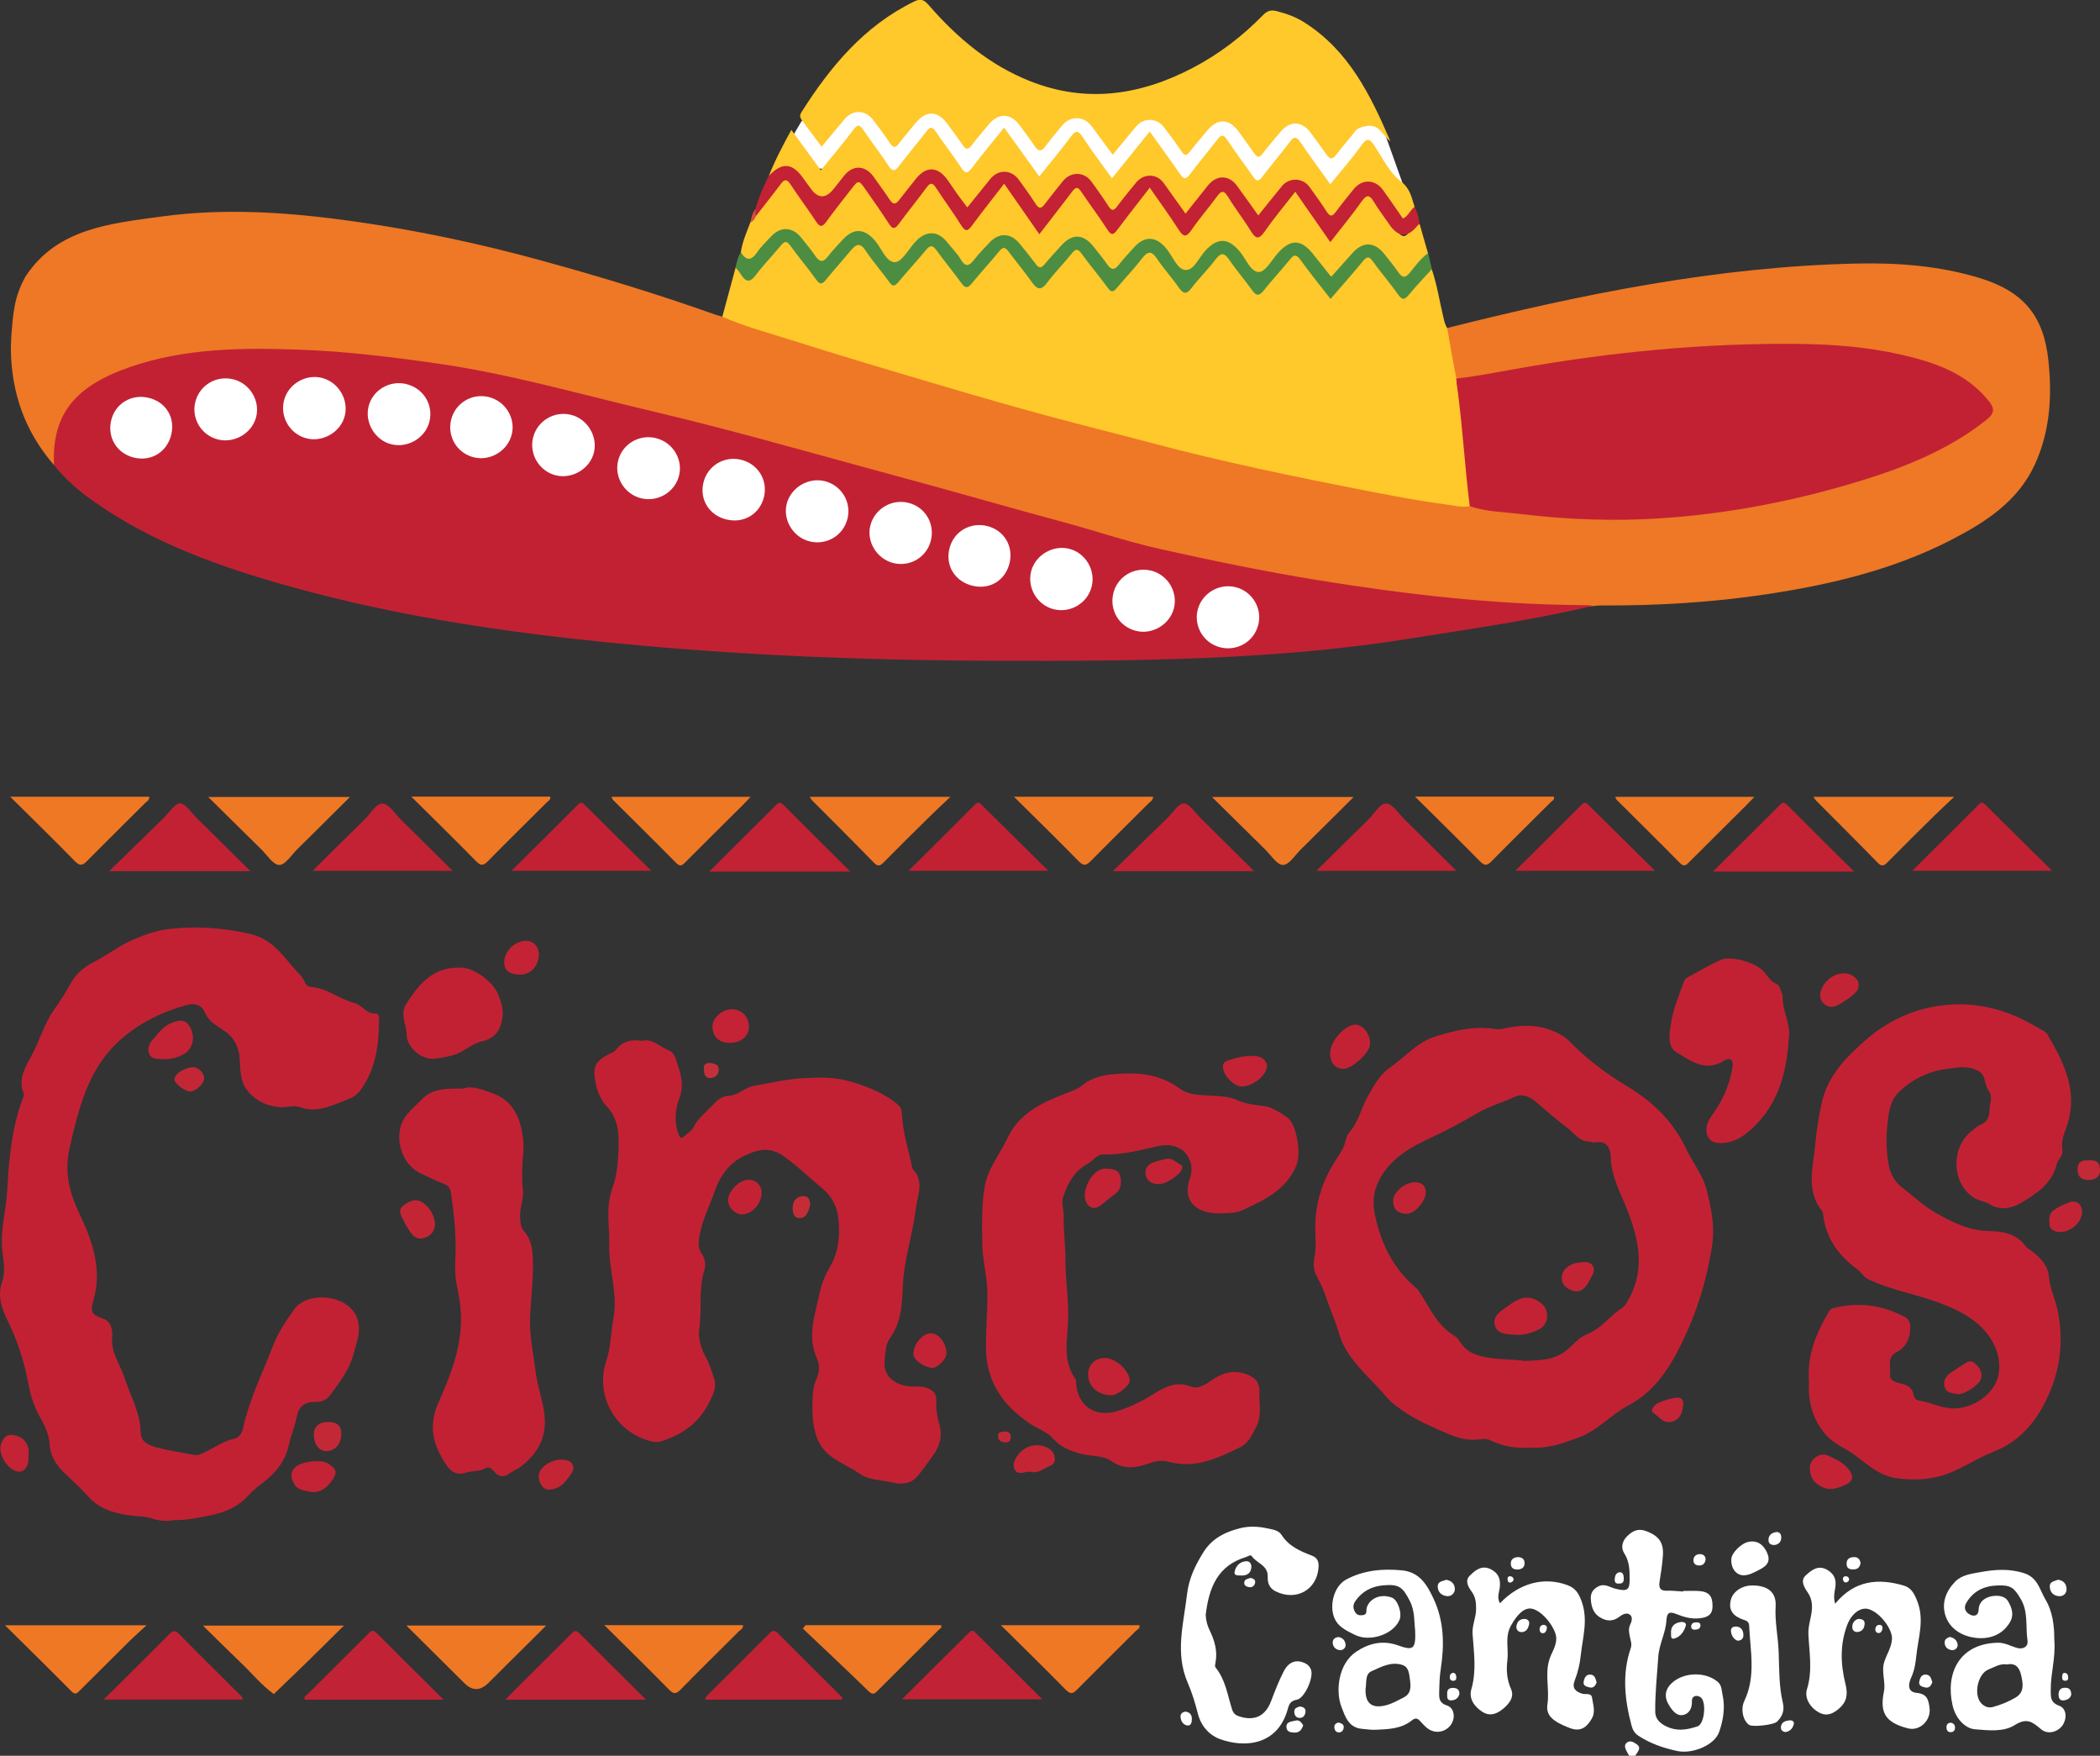 <?xml version="1.0" encoding="UTF-8" standalone="no"?>
<!DOCTYPE svg PUBLIC "-//W3C//DTD SVG 1.1//EN" "http://www.w3.org/Graphics/SVG/1.1/DTD/svg11.dtd">
<svg width="100%" height="100%" viewBox="0 0 195 163" version="1.1" xmlns="http://www.w3.org/2000/svg" xmlns:xlink="http://www.w3.org/1999/xlink" xml:space="preserve" xmlns:serif="http://www.serif.com/" style="fill-rule:evenodd;clip-rule:evenodd;stroke-linejoin:round;stroke-miterlimit:2;">
    <rect x="0" y="0" width="195" height="163" fill="#333333" stroke="none"/>
    <g transform="matrix(0.952,0,0,1.2,4.333,-3.8)">
        <path d="M129.85,12L133,19L71.05,16L73.624,12.552L76.3,10.667L129.85,12Z" style="fill:white;"/>
    </g>
    <g>
        <clipPath id="_clip1">
            <rect x="0" y="0" width="195" height="163"/>
        </clipPath>
        <g clip-path="url(#_clip1)">
            <path d="M125.694,73.993C123.983,75.695 122.396,77.278 120.804,78.844C120.26,79.379 119.694,80.303 119.138,80.297C118.572,80.297 118.011,79.379 117.461,78.844C115.863,77.278 114.277,75.706 112.543,73.993L125.694,73.993Z" style="fill:rgb(239,120,37);fill-rule:nonzero;"/>
            <path d="M149.984,73.976L162.908,73.976C162.585,74.314 162.37,74.545 162.143,74.771C160.381,76.523 158.613,78.269 156.857,80.033C156.568,80.326 156.375,80.506 155.99,80.111C154.052,78.145 152.08,76.207 150.126,74.258C150.069,74.202 150.052,74.112 149.984,73.976Z" style="fill:rgb(239,120,37);fill-rule:nonzero;"/>
            <path d="M168.398,73.976L181.458,73.976C180.727,74.669 180.155,75.193 179.594,75.745C178.149,77.171 176.705,78.596 175.282,80.038C174.948,80.382 174.744,80.489 174.348,80.083C172.461,78.145 170.546,76.241 168.636,74.326C168.557,74.247 168.506,74.145 168.398,73.982L168.398,73.976Z" style="fill:rgb(239,120,37);fill-rule:nonzero;"/>
            <path d="M94.151,73.965L107.064,73.965C107.092,74.298 106.826,74.405 106.668,74.562C104.888,76.348 103.081,78.112 101.313,79.909C100.894,80.337 100.645,80.444 100.157,79.948C98.231,77.976 96.254,76.05 94.151,73.965Z" style="fill:rgb(239,120,37);fill-rule:nonzero;"/>
            <path d="M131.388,73.954L144.29,73.954C144.375,74.252 144.125,74.342 143.989,74.478C142.165,76.303 140.312,78.111 138.505,79.954C138.08,80.387 137.842,80.387 137.417,79.954C135.479,77.982 133.507,76.049 131.388,73.948L131.388,73.954Z" style="fill:rgb(239,120,37);fill-rule:nonzero;"/>
            <path d="M122.238,80.844C123.909,79.193 125.484,77.616 127.082,76.061C127.626,75.531 128.125,74.557 128.748,74.602C129.337,74.641 129.875,75.531 130.419,76.066C131.994,77.621 133.564,79.182 135.241,80.844L122.238,80.844Z" style="fill:rgb(194,34,52);fill-rule:nonzero;"/>
            <path d="M172.16,80.911L159.066,80.911C159.537,80.444 159.888,80.089 160.245,79.734C161.882,78.106 163.514,76.483 165.152,74.855C165.378,74.63 165.548,74.314 165.951,74.72C167.956,76.748 169.99,78.748 172.16,80.906L172.16,80.911Z" style="fill:rgb(194,34,52);fill-rule:nonzero;"/>
            <path d="M116.458,80.878L103.336,80.878C105.126,79.131 106.764,77.537 108.401,75.942C108.906,75.452 109.416,74.59 109.925,74.585C110.435,74.585 110.957,75.435 111.461,75.926C113.087,77.531 114.713,79.142 116.458,80.878Z" style="fill:rgb(194,33,52);fill-rule:nonzero;"/>
            <path d="M140.697,80.844C142.811,78.748 144.856,76.731 146.879,74.692C147.185,74.388 147.327,74.557 147.53,74.759C149.536,76.748 151.548,78.731 153.678,80.838L140.697,80.838L140.697,80.844Z" style="fill:rgb(194,33,52);fill-rule:nonzero;"/>
            <path d="M177.566,80.844C179.679,78.742 181.725,76.726 183.747,74.686C184.053,74.376 184.195,74.562 184.399,74.759C186.405,76.748 188.416,78.731 190.547,80.838L177.56,80.838L177.566,80.844Z" style="fill:rgb(194,33,52);fill-rule:nonzero;"/>
            <path d="M32.489,73.993C30.778,75.695 29.191,77.278 27.599,78.844C27.055,79.379 26.488,80.303 25.933,80.297C25.367,80.297 24.806,79.379 24.256,78.844C22.658,77.278 21.072,75.706 19.338,73.993L32.489,73.993Z" style="fill:rgb(239,120,37);fill-rule:nonzero;"/>
            <path d="M56.779,73.976L69.703,73.976C69.38,74.314 69.165,74.545 68.938,74.771C67.176,76.523 65.408,78.269 63.652,80.033C63.362,80.326 63.17,80.506 62.785,80.111C60.847,78.145 58.875,76.207 56.92,74.258C56.864,74.202 56.847,74.112 56.779,73.976Z" style="fill:rgb(239,120,37);fill-rule:nonzero;"/>
            <path d="M75.193,73.976L88.253,73.976C87.522,74.669 86.95,75.193 86.389,75.745C84.944,77.171 83.499,78.596 82.077,80.038C81.743,80.382 81.539,80.489 81.142,80.083C79.256,78.145 77.341,76.241 75.431,74.326C75.352,74.247 75.301,74.145 75.193,73.982L75.193,73.976Z" style="fill:rgb(239,120,37);fill-rule:nonzero;"/>
            <path d="M0.946,73.965L13.859,73.965C13.887,74.298 13.621,74.405 13.462,74.562C11.683,76.348 9.876,78.112 8.108,79.909C7.689,80.337 7.439,80.444 6.952,79.948C5.026,77.976 3.048,76.05 0.946,73.965Z" style="fill:rgb(239,120,37);fill-rule:nonzero;"/>
            <path d="M38.183,73.954L51.084,73.954C51.169,74.252 50.92,74.342 50.784,74.478C48.96,76.303 47.107,78.111 45.299,79.954C44.875,80.387 44.637,80.387 44.212,79.954C42.274,77.982 40.302,76.049 38.183,73.948L38.183,73.954Z" style="fill:rgb(239,120,37);fill-rule:nonzero;"/>
            <path d="M29.027,80.844C30.698,79.193 32.273,77.616 33.871,76.061C34.415,75.531 34.914,74.557 35.537,74.602C36.126,74.641 36.664,75.531 37.208,76.066C38.784,77.621 40.353,79.182 42.03,80.844L29.027,80.844Z" style="fill:rgb(194,34,52);fill-rule:nonzero;"/>
            <path d="M78.955,80.911L65.861,80.911C66.332,80.444 66.683,80.089 67.04,79.734C68.677,78.106 70.309,76.483 71.947,74.855C72.173,74.63 72.343,74.314 72.745,74.72C74.751,76.748 76.785,78.748 78.955,80.906L78.955,80.911Z" style="fill:rgb(194,34,52);fill-rule:nonzero;"/>
            <path d="M23.253,80.878L10.131,80.878C11.921,79.131 13.559,77.537 15.196,75.942C15.7,75.452 16.21,74.59 16.72,74.585C17.23,74.585 17.752,75.435 18.256,75.926C19.882,77.531 21.508,79.142 23.253,80.878Z" style="fill:rgb(194,33,52);fill-rule:nonzero;"/>
            <path d="M47.492,80.844C49.606,78.748 51.651,76.731 53.674,74.692C53.98,74.388 54.121,74.557 54.325,74.759C56.331,76.748 58.343,78.731 60.473,80.838L47.492,80.838L47.492,80.844Z" style="fill:rgb(194,33,52);fill-rule:nonzero;"/>
            <path d="M84.361,80.844C86.474,78.742 88.519,76.726 90.542,74.686C90.848,74.376 90.99,74.562 91.194,74.759C93.2,76.748 95.211,78.731 97.341,80.838L84.355,80.838L84.361,80.844Z" style="fill:rgb(194,33,52);fill-rule:nonzero;"/>
            <path d="M41.192,157.794L28.313,157.794C28.16,157.513 28.426,157.411 28.562,157.282C30.409,155.44 32.262,153.597 34.109,151.761C34.364,151.507 34.551,151.175 34.982,151.609C36.982,153.631 39.016,155.631 41.192,157.794Z" style="fill:rgb(194,34,53);fill-rule:nonzero;"/>
            <path d="M78.219,157.789L65.487,157.789C65.516,157.67 65.51,157.569 65.561,157.518C67.516,155.563 69.476,153.62 71.425,151.659C71.72,151.361 71.913,151.304 72.241,151.631C74.207,153.614 76.196,155.575 78.173,157.552C78.207,157.586 78.196,157.665 78.213,157.783L78.219,157.789Z" style="fill:rgb(194,34,53);fill-rule:nonzero;"/>
            <path d="M59.991,157.794L46.926,157.794C47.294,157.417 47.554,157.141 47.821,156.876C49.538,155.163 51.26,153.456 52.983,151.744C53.221,151.507 53.396,151.225 53.787,151.614C55.793,153.637 57.821,155.637 59.991,157.794Z" style="fill:rgb(194,34,53);fill-rule:nonzero;"/>
            <path d="M22.573,157.778L9.632,157.778C10.136,157.276 10.533,156.876 10.935,156.482C12.528,154.904 14.12,153.327 15.7,151.738C15.989,151.451 16.182,151.248 16.579,151.648C18.516,153.614 20.488,155.552 22.443,157.507C22.5,157.564 22.517,157.654 22.573,157.783L22.573,157.778Z" style="fill:rgb(194,34,53);fill-rule:nonzero;"/>
            <path d="M92.939,150.876L105.812,150.876C105.88,151.192 105.591,151.287 105.438,151.44C103.636,153.242 101.817,155.028 100.027,156.842C99.619,157.259 99.392,157.304 98.951,156.859C97.018,154.887 95.047,152.961 92.939,150.876Z" style="fill:rgb(239,120,37);fill-rule:nonzero;"/>
            <path d="M83.754,157.749C85.89,155.631 87.913,153.62 89.936,151.614C90.117,151.434 90.282,151.265 90.542,151.53C92.593,153.58 94.65,155.625 96.786,157.755L83.754,157.755L83.754,157.749Z" style="fill:rgb(194,34,53);fill-rule:nonzero;"/>
            <path d="M56.116,150.871L68.989,150.871C69.046,151.192 68.762,151.288 68.609,151.445C66.807,153.248 64.983,155.028 63.198,156.854C62.779,157.282 62.547,157.293 62.122,156.854C60.19,154.887 58.218,152.955 56.116,150.871Z" style="fill:rgb(239,120,37);fill-rule:nonzero;"/>
            <path d="M31.933,150.916C30.67,152.166 29.503,153.327 28.33,154.471C27.367,155.411 26.392,156.341 25.423,157.271C24.301,156.459 23.435,155.383 22.443,154.437C21.27,153.316 20.126,152.172 18.845,150.916L31.939,150.916L31.933,150.916Z" style="fill:rgb(239,120,37);fill-rule:nonzero;"/>
            <path d="M74.802,150.871L87.375,150.871C87.511,151.107 87.284,151.197 87.171,151.304C85.301,153.175 83.42,155.034 81.55,156.904C81.278,157.175 81.097,157.428 80.672,157.023C78.649,155.056 76.593,153.124 74.547,151.186C74.632,151.085 74.717,150.978 74.802,150.876L74.802,150.871Z" style="fill:rgb(239,120,37);fill-rule:nonzero;"/>
            <path d="M50.716,150.91C48.858,152.758 47.101,154.499 45.345,156.245C44.597,156.985 43.856,156.991 43.124,156.262C41.362,154.515 39.605,152.769 37.735,150.91L50.722,150.91L50.716,150.91Z" style="fill:rgb(239,120,37);fill-rule:nonzero;"/>
            <path d="M0.459,150.882L13.615,150.882C12.975,151.468 12.505,151.879 12.057,152.318C10.505,153.851 8.958,155.389 7.417,156.932C7.162,157.192 6.992,157.383 6.624,157.006C4.635,154.994 2.618,153.017 0.459,150.882Z" style="fill:rgb(239,120,37);fill-rule:nonzero;"/>
            <path d="M151.287,163C151.213,162.87 151.128,162.746 151.06,162.611C150.913,162.307 150.743,161.963 151.134,161.732C151.434,161.558 151.723,161.761 151.973,161.924C152.375,162.189 152.182,162.487 151.99,162.775C151.939,162.848 151.893,162.921 151.842,163L151.287,163Z" style="fill:white;fill-rule:nonzero;"/>
            <path d="M111.96,149.947C111.982,150.437 112.101,150.893 112.322,151.349C112.781,152.29 113.076,153.282 112.866,154.358C112.838,154.499 112.798,154.702 112.866,154.792C113.79,155.924 113.982,157.338 114.396,158.662C114.515,159.045 114.702,159.22 115.042,159.332C116.481,159.817 117.507,159.316 118.033,157.918C118.39,156.978 118.753,156.031 119.212,155.147C119.677,154.262 120.345,154.048 121.121,154.375C121.422,154.504 121.631,154.718 121.739,155.017C122,155.727 121.15,157.659 120.419,157.794C119.869,157.896 119.711,158.177 119.592,158.617C118.668,162.048 115.569,162.301 113.24,161.434C112.311,161.084 111.523,160.256 111.229,159.085C110.985,158.121 110.685,157.135 110.294,156.234C109.087,153.468 109.908,150.741 110.226,147.992C110.396,146.538 110.996,145.288 111.773,144.059C112.583,142.792 113.801,142.212 115.144,141.874C115.926,141.676 116.787,141.693 117.609,141.874C118.118,141.981 118.708,142.037 119.002,142.493C119.671,143.541 120.713,143.997 121.796,144.409C122.345,144.617 122.47,144.972 122.436,145.519C122.294,147.597 120.351,148.679 118.453,147.733C117.858,147.44 117.694,146.938 117.716,146.375C117.756,145.299 116.668,145.124 116.215,144.443C116.124,144.307 115.88,144.493 115.705,144.55C113.081,145.333 112.254,147.366 111.954,149.947L111.96,149.947Z" style="fill:white;fill-rule:nonzero;"/>
            <path d="M156.301,147.699C156.794,147.699 157.287,147.671 157.775,147.705C158.704,147.772 159.032,148.183 159.021,149.124C159.01,149.975 158.483,150.172 157.758,150.24C157.032,150.307 156.364,150.121 155.718,149.862C155.089,149.609 154.783,149.62 154.738,150.437C154.675,151.586 154.063,152.623 153.984,153.8C153.871,155.507 153.678,157.209 153.701,158.916C153.712,159.749 154.398,160.178 155.106,160.425C155.956,160.718 156.823,160.538 157.639,160.262C158.285,160.048 158.483,157.93 157.894,157.552C157.531,157.321 157.078,157.445 157.106,157.935C157.146,158.656 156.777,159.164 156.205,159.226C155.605,159.293 155.185,158.662 154.908,158.178C154.602,157.642 154.573,157.011 155.032,156.465C156.052,155.248 158.273,155.096 159.503,156.133C159.882,156.454 159.86,156.916 159.945,157.304C160.211,158.482 160.03,159.665 159.633,160.797C159.202,162.02 157.151,162.859 155.741,162.555C154.454,162.279 153.247,161.868 152.137,161.141C151.757,160.893 151.593,160.549 151.497,160.183C150.862,157.789 150.601,155.395 151.434,152.983C151.548,152.662 151.423,152.33 151.355,151.997C151.281,151.626 151.179,151.226 151.372,150.831C151.525,150.527 151.633,150.11 151.344,149.896C151.032,149.665 150.641,149.885 150.364,150.099C149.769,150.555 149.185,150.516 148.579,150.155C147.933,149.767 147.763,149.136 147.717,148.448C147.683,147.902 147.916,147.536 148.414,147.276C149.009,146.967 149.497,147.367 149.995,147.49C151.14,147.772 151.344,147.631 151.327,146.465C151.315,145.665 151.287,144.927 150.822,144.2C150.505,143.705 150.601,143.096 151.094,142.612C151.593,142.122 152.109,141.868 152.828,142.133C154.035,142.567 154.511,143.209 154.409,144.476C154.347,145.265 154.233,146.054 154.103,146.837C154.007,147.429 154.177,147.705 154.817,147.676C155.31,147.66 155.803,147.721 156.29,147.75L156.29,147.699L156.301,147.699Z" style="fill:white;fill-rule:nonzero;"/>
            <path d="M170.415,148.871C172.189,146.719 174.376,146.488 176.778,147.198C177.441,147.395 177.73,147.885 178.013,148.595C178.727,150.364 178.121,152.009 177.945,153.704C177.872,154.403 177.775,155.062 177.475,155.721C177.237,156.245 177.039,157.068 177.968,157.158C178.965,157.254 179.079,157.817 179.175,158.583C179.311,159.71 178.274,160.735 177.169,160.454C174.982,159.896 174.557,158.927 174.937,157.023C175.118,156.127 174.659,155.192 174.982,154.234C175.214,153.547 175.634,152.933 175.685,152.166C175.747,151.271 174.58,149.693 173.515,149.383C172.806,149.175 171.957,149.75 171.543,150.814C170.84,152.623 170.908,154.516 171.362,156.324C171.611,157.316 171.481,157.992 170.789,158.6C170.274,159.045 169.684,159.383 168.948,159C168.138,158.583 167.52,157.682 167.792,156.809C168.325,155.102 168.002,153.417 167.922,151.721C167.888,150.972 168.155,150.279 168.234,149.552C168.302,148.91 168.223,148.364 167.854,147.828C167.52,147.344 167.152,146.73 167.679,146.251C168.211,145.761 168.852,145.226 169.73,145.772C170.41,146.195 170.534,146.764 170.404,147.474C170.33,147.896 170.245,148.319 170.404,148.876L170.415,148.871Z" style="fill:white;fill-rule:nonzero;"/>
            <path d="M139.281,148.842C141.094,146.944 143.389,146.352 145.564,147.164C146.273,147.428 146.584,147.896 146.856,148.634C147.497,150.386 146.953,152.037 146.777,153.733C146.692,154.532 146.505,155.282 146.222,156.014C145.944,156.73 146.301,157.034 146.907,157.231C147.23,157.338 147.768,157.118 147.836,157.62C147.921,158.262 148.188,158.916 147.791,159.58C147.31,160.397 146.732,160.797 145.757,160.42C144.25,159.839 143.525,159.293 143.689,158.228C143.899,156.848 143.44,155.456 143.865,154.076C144.069,153.417 144.516,152.854 144.511,152.093C144.505,151.209 143.287,149.592 142.295,149.355C141.564,149.18 140.884,149.862 140.295,150.933C139.717,151.992 140.102,153.062 139.972,154.121C139.859,155.028 139.915,155.907 140.306,156.792C140.658,157.586 140.097,158.211 139.513,158.685C138.969,159.124 138.329,159.361 137.643,158.916C136.873,158.42 136.38,157.67 136.624,156.825C137.128,155.09 136.85,153.383 136.737,151.665C136.686,150.887 137.06,150.183 137.065,149.406C137.071,148.809 137.031,148.273 136.658,147.766C136.329,147.321 136,146.73 136.488,146.268C136.992,145.783 137.581,145.254 138.442,145.688C139.156,146.048 139.343,146.606 139.27,147.327C139.224,147.795 138.975,148.262 139.27,148.826L139.281,148.842Z" style="fill:white;fill-rule:nonzero;"/>
            <path d="M162.738,147.186C164.126,147.192 164.959,147.806 164.88,149.107C164.795,150.567 165.112,151.958 165.163,153.383C165.22,154.966 165.18,156.538 165.554,158.093C165.718,158.775 165.509,159.361 164.999,159.84C164.693,160.133 162.761,160.352 162.421,160.133C161.871,159.766 161.599,158.696 161.973,157.907C163.067,155.626 162.523,153.259 162.421,150.91C162.404,150.544 162.154,150.454 161.899,150.369C161.016,150.071 160.472,149.564 160.715,148.544C160.897,147.767 161.746,147.181 162.727,147.186L162.738,147.186Z" style="fill:white;fill-rule:nonzero;"/>
            <path d="M161.922,146.245C161.208,146.245 160.715,145.597 160.766,144.719C160.8,144.15 161.712,143.254 162.375,143.136C163.197,142.983 163.724,143.395 164.052,144.076C164.426,144.848 164.194,145.316 163.373,145.727C162.908,145.958 162.466,146.234 161.922,146.245Z" style="fill:white;fill-rule:nonzero;"/>
            <path d="M134.283,146.662C134.799,146.736 135.094,147.068 135.094,147.519C135.094,147.902 134.765,148.223 134.363,148.178C133.932,148.127 133.553,147.891 133.507,147.367C133.456,146.775 133.961,146.814 134.283,146.657L134.283,146.662Z" style="fill:white;fill-rule:nonzero;"/>
            <path d="M191.113,146.657C191.578,146.724 191.872,147 191.895,147.491C191.918,147.941 191.583,148.2 191.215,148.183C190.785,148.161 190.411,147.93 190.343,147.395C190.269,146.803 190.745,146.809 191.113,146.651L191.113,146.657Z" style="fill:white;fill-rule:nonzero;"/>
            <path d="M115.201,146.262C114.951,146.245 114.555,146.302 114.645,145.896C114.764,145.372 115.127,144.978 115.71,144.938C116.118,144.91 116.226,145.282 116.192,145.558C116.13,146.099 115.727,146.296 115.195,146.262L115.201,146.262Z" style="fill:white;fill-rule:nonzero;"/>
            <path d="M155.168,151.654C155.117,150.972 155.497,150.645 156.126,150.578C156.341,150.555 156.619,150.668 156.539,150.927C156.375,151.456 156.069,151.924 155.508,152.104C155.123,152.228 155.18,151.885 155.168,151.659L155.168,151.654Z" style="fill:white;fill-rule:nonzero;"/>
            <path d="M121.014,160.155C120.883,160.572 120.668,160.854 120.226,160.848C119.881,160.842 119.49,160.797 119.456,160.369C119.41,159.789 119.966,159.834 120.306,159.732C120.64,159.637 120.849,159.907 121.008,160.161L121.014,160.155Z" style="fill:white;fill-rule:nonzero;"/>
            <path d="M172.767,145.102C172.704,145.513 172.489,145.699 172.081,145.699C171.719,145.699 171.481,145.586 171.469,145.198C171.452,144.724 171.758,144.561 172.172,144.555C172.54,144.55 172.71,144.781 172.767,145.102Z" style="fill:white;fill-rule:nonzero;"/>
            <path d="M141.604,150.296C141.859,150.313 142.057,150.499 141.984,150.814C141.904,151.175 141.723,151.519 141.281,151.519C140.958,151.519 140.765,151.248 140.811,150.966C140.867,150.606 141.06,150.279 141.598,150.296L141.604,150.296Z" style="fill:white;fill-rule:nonzero;"/>
            <path d="M140.873,144.561C141.304,144.533 141.542,144.719 141.564,145.062C141.593,145.44 141.383,145.676 140.964,145.705C140.55,145.733 140.295,145.564 140.289,145.164C140.278,144.764 140.561,144.595 140.867,144.567L140.873,144.561Z" style="fill:white;fill-rule:nonzero;"/>
            <path d="M161.35,152.319C160.953,152.166 160.772,151.817 160.732,151.423C160.698,151.062 161.016,150.972 161.293,151.011C161.729,151.073 161.882,151.411 161.888,151.8C161.888,152.116 161.707,152.302 161.344,152.319L161.35,152.319Z" style="fill:white;fill-rule:nonzero;"/>
            <path d="M181.039,151.964C181.492,152.054 181.747,152.313 181.781,152.69C181.81,152.989 181.521,153.22 181.254,153.192C180.886,153.152 180.586,152.933 180.574,152.493C180.569,152.144 180.835,152.065 181.039,151.969L181.039,151.964Z" style="fill:white;fill-rule:nonzero;"/>
            <path d="M148.261,156.189C148.148,156.471 147.984,156.735 147.627,156.657C147.349,156.595 146.97,156.516 147.055,156.104C147.123,155.795 147.253,155.434 147.683,155.462C148.114,155.485 148.148,155.862 148.261,156.189Z" style="fill:white;fill-rule:nonzero;"/>
            <path d="M179.43,156.178C179.317,156.471 179.141,156.735 178.795,156.662C178.523,156.606 178.132,156.516 178.217,156.11C178.28,155.8 178.404,155.434 178.841,155.462C179.26,155.49 179.328,155.845 179.43,156.172L179.43,156.178Z" style="fill:white;fill-rule:nonzero;"/>
            <path d="M192.331,157.293C192.286,157.609 192.02,157.823 191.617,157.857C191.255,157.89 191.158,157.626 191.153,157.333C191.147,156.955 191.294,156.696 191.725,156.685C192.082,156.673 192.309,156.803 192.331,157.288L192.331,157.293Z" style="fill:white;fill-rule:nonzero;"/>
            <path d="M164.783,143.434C164.46,143.434 164.222,143.327 164.217,142.983C164.205,142.55 164.477,142.319 164.868,142.24C165.208,142.172 165.39,142.386 165.401,142.691C165.418,143.102 165.203,143.372 164.783,143.434Z" style="fill:white;fill-rule:nonzero;"/>
            <path d="M124.277,151.975C124.697,152.042 124.901,152.307 124.946,152.657C124.991,152.989 124.702,153.203 124.442,153.192C124.045,153.175 123.75,152.882 123.75,152.476C123.75,152.183 123.983,151.997 124.277,151.98L124.277,151.975Z" style="fill:white;fill-rule:nonzero;"/>
            <path d="M172.546,150.296C172.999,150.29 173.175,150.459 173.141,150.797C173.107,151.164 172.925,151.44 172.54,151.502C172.206,151.552 171.996,151.355 171.996,151.04C171.996,150.628 172.245,150.381 172.546,150.296Z" style="fill:white;fill-rule:nonzero;"/>
            <path d="M110.101,158.899C110.486,158.966 110.679,159.197 110.673,159.586C110.673,159.862 110.611,160.217 110.282,160.189C109.897,160.155 109.665,159.823 109.625,159.434C109.591,159.118 109.767,158.927 110.101,158.904L110.101,158.899Z" style="fill:white;fill-rule:nonzero;"/>
            <path d="M135.519,157.254C135.422,157.654 135.133,157.856 134.731,157.856C134.323,157.856 134.391,157.502 134.38,157.248C134.351,156.792 134.64,156.668 135.026,156.702C135.337,156.73 135.524,156.904 135.519,157.254Z" style="fill:white;fill-rule:nonzero;"/>
            <path d="M165.786,160.797C165.475,160.758 165.344,160.572 165.373,160.301C165.429,159.856 165.792,159.755 166.16,159.71C166.387,159.682 166.631,159.8 166.568,160.048C166.478,160.442 166.223,160.741 165.786,160.797Z" style="fill:white;fill-rule:nonzero;"/>
            <path d="M158.375,144.803C158.313,145.124 158.149,145.338 157.769,145.333C157.429,145.327 157.236,145.135 157.248,144.831C157.259,144.488 157.503,144.274 157.854,144.279C158.154,144.285 158.381,144.431 158.375,144.803Z" style="fill:white;fill-rule:nonzero;"/>
            <path d="M120.679,158.426C121.065,158.459 121.269,158.617 121.223,158.944C121.184,159.22 121.036,159.479 120.713,159.485C120.334,159.49 120.187,159.22 120.181,158.893C120.181,158.533 120.493,158.51 120.679,158.426Z" style="fill:white;fill-rule:nonzero;"/>
            <path d="M116.107,146.488C116.362,146.521 116.577,146.657 116.555,146.882C116.526,147.164 116.322,147.4 115.988,147.344C115.784,147.31 115.54,147.22 115.535,146.961C115.529,146.583 115.875,146.589 116.101,146.488L116.107,146.488Z" style="fill:white;fill-rule:nonzero;"/>
            <path d="M150.335,147.012C150.024,147.051 149.916,146.871 149.939,146.578C149.961,146.279 150.069,145.997 150.386,145.964C150.686,145.935 150.766,146.212 150.777,146.459C150.788,146.741 150.771,147.034 150.335,147.012Z" style="fill:white;fill-rule:nonzero;"/>
            <path d="M124.3,159.913C124.544,159.986 124.799,160.065 124.776,160.369C124.753,160.628 124.583,160.842 124.311,160.831C124.028,160.82 123.903,160.578 123.903,160.324C123.903,160.087 124.068,159.952 124.306,159.913L124.3,159.913Z" style="fill:white;fill-rule:nonzero;"/>
            <path d="M181.13,159.924C181.39,159.969 181.543,160.121 181.538,160.403C181.532,160.645 181.396,160.803 181.152,160.808C180.846,160.814 180.744,160.611 180.744,160.341C180.744,160.087 180.869,159.958 181.13,159.929L181.13,159.924Z" style="fill:white;fill-rule:nonzero;"/>
            <path d="M157.899,150.944C157.854,151.265 157.582,151.282 157.355,151.293C157.168,151.299 157.01,151.181 157.038,150.955C157.078,150.64 157.333,150.606 157.576,150.612C157.775,150.612 157.922,150.707 157.899,150.944Z" style="fill:white;fill-rule:nonzero;"/>
            <path d="M143.326,150.843C143.564,150.859 143.672,150.995 143.632,151.197C143.593,151.4 143.502,151.626 143.253,151.62C143.049,151.62 142.958,151.44 142.964,151.248C142.969,151.012 143.1,150.865 143.326,150.843Z" style="fill:white;fill-rule:nonzero;"/>
            <path d="M174.801,151.22C174.744,151.412 174.659,151.637 174.399,151.603C174.2,151.575 174.104,151.378 174.144,151.186C174.178,151.006 174.28,150.848 174.506,150.848C174.755,150.848 174.818,150.989 174.801,151.22Z" style="fill:white;fill-rule:nonzero;"/>
            <path d="M192.048,155.721C192.065,155.952 191.935,156.054 191.725,156.031C191.487,156.009 191.476,155.817 191.487,155.637C191.498,155.451 191.538,155.259 191.782,155.316C191.986,155.361 192.048,155.53 192.042,155.721L192.048,155.721Z" style="fill:white;fill-rule:nonzero;"/>
            <path d="M134.941,155.293C135.207,155.349 135.218,155.541 135.23,155.721C135.241,155.946 135.116,156.059 134.895,156.037C134.669,156.008 134.606,155.839 134.623,155.637C134.64,155.423 134.765,155.321 134.941,155.293Z" style="fill:white;fill-rule:nonzero;"/>
            <path d="M140.544,146.578C140.561,146.769 140.425,146.865 140.284,146.91C140.091,146.966 140.006,146.826 139.989,146.662C139.966,146.499 140.012,146.335 140.21,146.33C140.363,146.33 140.499,146.414 140.544,146.578Z" style="fill:white;fill-rule:nonzero;"/>
            <path d="M171.447,146.91C171.26,146.921 171.169,146.814 171.135,146.651C171.101,146.471 171.203,146.341 171.367,146.33C171.52,146.318 171.668,146.414 171.696,146.578C171.724,146.752 171.594,146.848 171.447,146.91Z" style="fill:white;fill-rule:nonzero;"/>
            <path d="M134.363,158.335C133.609,158.076 133.626,157.626 133.638,157.079C133.655,156.375 133.672,155.682 133.779,154.978C134.125,152.747 134.108,150.544 133.122,148.431C132.51,147.124 131.824,145.941 130.17,145.784C128.363,145.609 126.589,145.778 124.986,146.646C123.756,147.316 123.325,149.412 124.09,150.55C124.493,151.153 125.144,151.434 125.785,151.761C127.15,152.46 129.343,151.778 129.949,150.398C130.221,149.778 129.802,148.533 129.252,148.319C128.255,147.93 127.19,148.353 126.912,149.248C126.833,149.507 127.008,149.902 126.521,149.947C126.226,149.975 126,149.947 125.824,149.648C125.615,149.282 125.626,148.967 125.864,148.623C126.481,147.738 127.354,147.277 128.408,147.181C129.887,147.046 130.244,147.299 130.924,148.651C131.399,149.598 131.309,150.617 131.405,151.333C131.479,153.107 131.247,153.265 129.802,152.747C128.419,152.251 127.127,152.544 125.949,153.327C124.243,154.459 124.005,157.012 124.566,158.471C124.889,159.31 125.207,160.369 126.425,160.493C126.878,160.538 127.337,160.606 127.79,160.583C128.952,160.533 130.142,160.488 131.099,159.716C131.513,159.383 131.711,159.603 131.932,159.845C132.266,160.212 132.584,160.578 133.088,160.719C133.796,160.916 134.544,160.561 134.85,159.902C135.167,159.22 134.929,158.521 134.368,158.33L134.363,158.335ZM130.346,157.586C129.824,157.84 129.331,158.138 128.753,158.296C127.428,158.662 126.742,158.166 126.804,156.775C126.912,156.228 126.736,155.423 127.348,155.152C128.221,154.764 129.133,154.245 130.17,154.55C130.827,154.741 130.839,155.372 130.918,155.896C131.014,156.538 131.06,157.231 130.346,157.581L130.346,157.586Z" style="fill:white;fill-rule:nonzero;"/>
            <path d="M191.204,158.352C190.337,158.031 190.433,157.468 190.428,156.842C190.416,155.344 190.898,153.885 190.756,152.217C190.756,151.023 190.637,149.659 189.929,148.482C189.408,147.609 189.232,146.482 187.997,146.065C186.614,145.603 185.277,145.699 183.906,145.947C183.062,146.099 182.161,146.2 181.543,146.843C180.688,147.727 180.257,148.831 180.665,150.037C181.096,151.288 182.269,151.902 183.419,152.048C184.614,152.2 185.861,151.862 186.609,150.651C187.056,149.93 186.818,149.276 186.473,148.668C186.167,148.127 185.475,148.099 184.994,148.178C184.376,148.279 183.753,148.657 183.73,149.44C183.713,150.02 183.305,150.065 182.982,149.919C182.552,149.727 182.286,149.321 182.58,148.814C183.22,147.716 184.212,147.231 185.476,147.186C186.722,147.141 187.017,147.383 187.646,148.454C188.365,149.682 188.071,151.028 188.269,152.307C188.348,152.826 187.918,153.164 187.26,152.978C186.682,152.809 186.155,152.488 185.504,152.504C181.866,152.589 180.631,155.423 181.317,158.352C181.6,159.558 182.49,160.465 183.379,160.538C184.637,160.645 186.042,160.803 187.062,160.161C188.218,159.428 188.733,159.862 189.538,160.544C190.19,161.096 191.221,160.763 191.612,160.025C191.963,159.361 191.827,158.578 191.209,158.352L191.204,158.352ZM187.164,157.592C186.507,157.98 185.793,158.273 185.045,158.471C184.62,158.583 184.297,158.426 184.031,158.183C183.203,157.417 183.628,155.361 184.677,154.972C185.215,154.769 185.713,154.409 186.376,154.521C187.175,154.358 187.527,154.831 187.685,155.547C187.855,156.313 187.986,157.107 187.164,157.592Z" style="fill:white;fill-rule:nonzero;"/>
            <path d="M16.08,141.124C15.366,141.259 14.732,141.175 14.108,140.966C13.491,140.764 12.845,140.775 12.21,140.702C10.709,140.521 9.253,140.127 8.17,138.91C7.462,138.11 6.652,137.4 5.887,136.645C5.179,135.941 4.674,135.147 4.612,134.11C4.561,133.22 4.21,132.426 3.762,131.654C3.184,130.668 2.85,129.586 2.635,128.465C2.283,126.623 1.756,124.837 0.958,123.136C0.334,121.818 -0.346,120.561 0.204,118.972C0.482,118.173 0.374,117.237 0.244,116.342C-0.045,114.37 0.567,112.443 0.674,110.488C0.833,107.637 1.071,104.781 2.085,102.066C2.147,101.897 2.261,101.671 2.204,101.536C1.671,100.24 2.283,99.164 2.873,98.105C3.66,96.691 4.068,95.097 5.014,93.75C5.587,92.934 6.131,92.1 6.612,91.215C7.026,90.455 7.819,89.762 8.607,89.367C9.898,88.72 11.026,87.813 12.363,87.232C13.474,86.753 14.584,86.365 15.785,86.235C18.307,85.97 20.76,86.122 23.265,86.714C25.253,87.187 26.177,88.613 27.333,89.931C27.69,90.336 28.12,90.68 28.324,91.221C28.387,91.396 28.636,91.604 28.811,91.615C30.341,91.705 31.497,92.753 32.914,93.119C33.673,93.317 34.081,94.241 35.01,94.083C35.055,94.077 35.197,94.331 35.197,94.46C35.197,96.905 34.942,99.283 33.384,101.322C32.987,101.84 32.392,102.021 31.82,102.246C30.528,102.77 29.265,103.311 27.792,102.77C27.248,102.573 26.602,102.838 25.979,102.781C24.868,102.674 23.995,102.331 23.191,101.502C22.273,100.55 22.324,99.401 22.262,98.297C22.205,97.333 21.791,96.393 20.998,95.818C20.296,95.311 19.434,94.928 19.06,94.055C18.686,93.176 17.978,93.114 17.219,93.334C14.839,94.021 12.658,95.108 10.867,96.821C9.145,98.46 8.136,100.539 7.439,102.787C7.043,104.066 6.731,105.367 6.442,106.674C5.972,108.815 6.437,110.713 7.394,112.719C8.578,115.192 9.519,117.863 8.669,120.736C8.346,121.818 8.561,122.088 9.604,122.432C10.391,122.691 10.459,123.626 10.414,124.11C10.272,125.558 11.139,126.612 11.536,127.84C12.091,129.558 13.037,131.141 13.066,133.029C13.077,133.862 13.848,134.189 14.516,134.369C15.672,134.674 16.862,134.848 18.04,135.068C18.363,135.13 18.647,134.989 18.93,134.86C19.876,134.431 20.715,133.784 21.769,133.558C22.205,133.462 22.471,133.057 22.568,132.612C23.134,129.936 24.369,127.502 25.338,124.972C25.808,123.744 26.522,122.679 27.282,121.598C28.551,119.795 32.262,120.184 33.112,122.251C33.616,123.485 33.118,124.589 32.817,125.733C32.432,127.17 31.542,128.319 30.676,129.491C30.33,129.953 29.911,130.161 29.338,130.144C28.398,130.116 27.763,130.471 27.565,131.485C27.384,132.409 27.004,133.276 26.806,134.206C26.494,135.665 25.542,136.803 24.347,137.699C23.905,138.031 23.468,138.375 23.1,138.792C22.188,139.828 20.987,140.369 19.672,140.645C18.471,140.899 17.259,141.158 16.074,141.119L16.08,141.124Z" style="fill:rgb(194,33,52);fill-rule:nonzero;"/>
            <path d="M59.595,96.629C60.564,96.37 61.243,97.17 62.071,97.497C62.694,97.745 62.785,98.438 62.977,99.012C63.312,99.993 63.487,100.894 63.074,101.992C62.7,102.978 62.586,104.167 63,105.277C63.136,105.632 63.249,105.75 63.561,105.457C63.827,105.204 64.212,105.012 64.36,104.708C64.802,103.79 65.606,103.226 66.258,102.511C66.694,102.026 67.13,101.756 67.731,101.716C68.592,101.66 69.159,100.95 70.014,100.804C71.51,100.55 72.989,100.184 74.513,100.1C75.89,100.026 77.284,99.97 78.627,100.319C80.338,100.77 81.987,101.395 83.375,102.545C83.63,102.753 83.732,103.046 83.749,103.356C83.811,105.04 84.332,106.64 84.684,108.268C84.701,108.359 84.701,108.471 84.757,108.533C85.856,109.671 85.199,110.944 85.046,112.178C84.803,114.139 84.236,116.037 83.958,118.003C83.664,120.077 84.038,122.336 82.627,124.24C82.213,124.798 82.202,125.699 82.14,126.46C82.026,127.812 83.227,128.758 84.927,128.724C85.301,128.713 85.67,128.713 86.021,128.831C86.61,129.017 86.967,129.378 86.939,130.043C86.899,130.814 87.024,131.564 87.239,132.307C87.528,133.321 87.267,134.245 86.661,135.085C86.174,135.755 85.704,136.437 85.171,137.068C84.559,137.795 83.652,137.812 82.871,137.626C81.839,137.383 80.717,137.44 79.794,136.792C78.513,135.896 76.87,135.457 76.077,133.947C75.482,132.809 75.431,131.541 75.442,130.302C75.454,129.541 75.476,128.758 75.828,127.998C76.094,127.429 76.128,126.702 75.856,126.105C74.927,124.065 75.669,122.122 76.083,120.144C76.275,119.237 76.587,118.432 77.063,117.62C77.89,116.206 78.043,114.567 77.833,112.995C77.703,112.026 77.278,111.08 76.394,110.358C75.17,109.35 74.06,108.235 72.74,107.316C71.386,106.37 70.196,106.775 69.046,107.339C67.691,107.992 66.847,109.187 66.349,110.629C65.873,112.004 65.176,113.299 64.949,114.77C64.858,115.35 64.796,115.857 65.13,116.341C65.476,116.837 65.567,117.401 65.402,117.925C64.841,119.722 65.198,121.592 64.926,123.417C64.802,124.251 65.136,125.265 65.555,126.031C65.924,126.696 66.116,127.378 66.332,128.065C66.558,128.809 66.218,129.445 65.884,130.138C64.943,132.065 63.402,133.169 61.419,133.8C61.045,133.919 60.688,133.862 60.331,133.767C57.09,132.882 55.237,129.507 56.297,126.341C56.728,125.051 56.716,123.705 56.96,122.409C57.402,120.065 56.512,117.863 56.575,115.592C56.62,113.857 56.212,112.133 56.852,110.358C57.357,108.956 57.453,107.35 57.442,105.835C57.436,104.792 57.221,103.66 56.416,102.798C55.816,102.156 55.464,101.367 55.3,100.511C55.017,99.029 55.26,98.539 56.569,97.846C56.779,97.733 57.011,97.7 57.181,97.474C57.776,96.697 58.581,96.449 59.6,96.635L59.595,96.629Z" style="fill:rgb(194,33,52);fill-rule:nonzero;"/>
            <path d="M167.979,128.234C167.781,125.744 168.687,123.739 169.803,121.784C169.928,121.57 170.087,121.479 170.302,121.423C172.614,120.854 174.806,121.158 176.897,122.274C177.265,122.471 177.379,122.803 177.384,123.198C177.401,124.2 177.005,125.057 176.138,125.513C175.141,126.037 175.605,126.916 175.503,127.62C175.418,128.178 176.098,128.347 176.569,128.46C177.164,128.606 177.583,128.843 177.696,129.496C177.736,129.733 177.894,129.981 178.166,130.02C179.317,130.178 180.348,130.803 181.566,130.747C183.521,130.657 185.464,129.192 185.628,127.271C185.747,125.857 185.198,124.51 184.206,123.44C183.039,122.184 181.549,121.491 179.94,120.899C177.804,120.116 175.532,119.75 173.469,118.753C173.022,118.539 172.84,118.099 172.466,117.834C170.699,116.55 169.514,114.911 169.282,112.685C169.271,112.595 169.248,112.494 169.191,112.426C167.69,110.55 168.347,108.426 168.546,106.387C168.676,105.029 168.863,103.677 169.174,102.325C169.758,99.807 171.413,98.173 173.209,96.584C175.294,94.742 177.758,93.621 180.512,93.317C181.821,93.17 183.152,93.221 184.541,93.508C186.354,93.88 187.895,94.607 189.419,95.514C189.657,95.655 189.963,95.773 190.088,95.987C191.736,98.747 193.102,101.564 191.793,104.888C191.561,105.485 191.413,106.116 191.504,106.775C191.578,107.316 191.085,107.649 190.971,108.105C190.535,109.908 189.068,110.832 187.663,111.671C186.875,112.144 185.781,112.432 184.767,111.801C184.331,111.53 183.764,111.48 183.328,111.215C181.232,109.942 181.101,106.544 183.073,105.012C183.317,104.826 183.538,104.573 183.81,104.471C184.524,104.201 184.733,103.716 184.745,102.99C184.75,102.398 185.102,101.835 184.648,101.232C184.235,100.691 184.427,99.795 183.713,99.418C182.66,98.866 181.538,99.119 180.45,99.288C178.852,99.542 177.469,100.274 176.319,101.39C175.475,102.206 175.373,103.356 175.254,104.437C175.124,105.654 175.152,106.882 175.373,108.105C175.532,108.961 175.894,109.671 176.58,110.206C177.639,111.029 178.637,111.964 179.787,112.618C181.283,113.468 182.835,114.251 184.671,114.285C185.957,114.308 187.249,114.516 188.099,115.705C188.235,115.896 188.49,115.998 188.682,116.15C189.487,116.787 190.173,117.468 190.269,118.601C190.354,119.632 190.841,120.584 191.056,121.609C191.6,124.195 191.368,126.736 190.394,129.102C189.362,131.598 187.81,133.733 185.034,134.809C183.43,135.428 181.991,136.504 180.302,136.995C178.988,137.378 177.685,137.417 176.28,137.254C174.58,137.057 173.492,136.031 172.296,135.124C171.441,134.476 170.393,134.127 169.645,133.31C168.262,131.806 167.866,130.014 167.985,128.217L167.979,128.234Z" style="fill:rgb(194,33,52);fill-rule:nonzero;"/>
            <path d="M113.285,112.651C110.872,112.668 109.812,111.339 110.486,109.418C110.838,108.426 110.554,107.525 109.988,106.944C109.438,106.387 108.503,106.184 107.568,106.392C105.88,106.775 104.203,107.226 102.435,107.175C101.851,107.159 101.517,107.756 101.036,108.015C99.772,108.68 99.171,109.812 98.735,111.091C98.525,111.716 98.786,112.302 98.769,112.905C98.735,114.246 98.939,115.598 98.934,116.916C98.917,118.837 99.262,120.73 99.177,122.651C99.098,124.471 98.673,126.353 99.863,128.031C99.953,128.161 99.914,128.386 99.936,128.567C100.157,130.572 101.732,131.598 103.693,131.017C105.019,130.629 106.203,129.986 107.381,129.254C108.311,128.674 109.359,128.24 110.588,128.724C111.268,128.995 111.96,128.533 112.543,128.122C113.506,127.44 114.532,127.153 115.676,127.553C116.492,127.84 117.002,128.291 116.946,129.299C116.889,130.341 117.201,131.372 116.668,132.42C116.283,133.181 115.931,133.981 115.178,134.347C113.07,135.372 110.934,136.392 108.458,135.693C107.846,135.519 107.24,135.654 106.645,135.868C105.478,136.285 104.367,136.448 103.228,135.654C102.412,135.085 101.336,135.214 100.39,134.972C99.375,134.707 98.486,134.341 97.772,133.541C97.217,132.91 96.378,132.657 95.693,132.2C93.177,130.527 91.596,128.324 91.556,125.198C91.534,123.524 91.687,121.851 91.692,120.189C91.698,118.618 91.233,117.04 91.211,115.446C91.188,113.711 91.143,111.975 91.42,110.251C91.704,108.499 92.843,107.159 93.574,105.621C94.695,103.249 96.928,102.28 99.223,101.412C99.653,101.249 100.106,101.074 100.452,100.792C101.755,99.711 103.393,99.688 104.888,99.655C106.481,99.621 108.146,100.043 109.489,101.023C110.452,101.728 111.518,101.643 112.554,101.716C113.359,101.778 114.141,101.784 114.889,102.128C115.625,102.466 116.436,102.573 117.223,102.663C118.101,102.764 118.787,103.237 119.461,103.677C120.43,104.314 120.838,107.085 120.385,108.184C119.427,110.499 117.354,111.435 115.308,112.375C114.623,112.691 113.744,112.595 113.291,112.646L113.285,112.651Z" style="fill:rgb(194,33,52);fill-rule:nonzero;"/>
            <path d="M43.067,101.052C43.917,100.747 44.926,101.215 45.821,101.53C47.266,102.043 48.11,103.288 48.421,104.821C48.569,105.547 48.665,106.285 48.591,107.012C48.478,108.173 48.433,109.316 48.557,110.482C48.648,111.322 48.24,112.139 48.297,113.012C48.325,113.491 48.342,113.941 48.654,114.291C49.334,115.057 49.447,115.964 49.481,116.933C49.543,118.775 49.277,120.595 49.22,122.42C49.169,124.077 49.538,125.75 49.747,127.412C49.929,128.888 50.524,130.296 50.591,131.789C50.676,133.648 49.781,135.068 48.342,136.172C48.03,136.414 47.634,136.55 47.311,136.786C46.75,137.197 46.263,137.09 45.872,136.595C45.645,136.313 45.384,136.127 45.096,136.296C44.518,136.64 43.855,136.521 43.271,136.713C42.416,136.989 41.877,136.628 41.464,136.02C40.228,134.195 39.718,132.426 40.738,130.15C41.77,127.845 42.733,125.395 42.806,122.792C42.84,121.626 42.659,120.437 42.415,119.288C42.223,118.375 42.251,117.479 42.291,116.578C42.376,114.595 42.144,112.634 41.866,110.685C41.804,110.268 41.56,110.02 41.135,109.863C40.444,109.609 39.792,109.26 39.118,108.956C37.656,108.302 36.874,106.55 37.118,104.973C37.322,103.615 38.313,102.956 39.141,102.088C40.206,100.967 41.532,101.074 43.073,101.057L43.067,101.052Z" style="fill:rgb(194,33,52);fill-rule:nonzero;"/>
            <path d="M166.115,96.336C165.9,99.525 165.157,102.511 162.67,104.787C162.03,105.373 161.344,105.874 160.455,106.049C159.741,106.19 158.947,106.178 158.613,105.564C158.296,104.978 158.471,104.212 158.925,103.604C159.928,102.252 160.602,100.764 160.874,99.097C160.999,98.331 160.608,98.134 160.075,98.477C158.341,99.581 156.947,98.438 155.673,97.694C154.811,97.193 155.004,95.914 155.18,94.894C155.406,93.576 155.91,92.353 156.375,91.114C156.437,90.956 156.505,90.849 156.641,90.776C157.673,90.224 158.67,89.61 159.735,89.131C160.766,88.663 163.248,89.407 163.916,90.348C164.211,90.753 164.477,91.142 164.959,91.345C165.276,91.48 165.288,91.841 165.429,92.111C165.486,92.218 165.526,92.348 165.526,92.466C165.486,93.796 166.274,94.996 166.121,96.342L166.115,96.336Z" style="fill:rgb(194,33,52);fill-rule:nonzero;"/>
            <path d="M42.699,89.824C43.974,89.773 45.855,91.165 46.297,92.41C46.535,93.08 46.773,93.711 46.659,94.449C46.484,95.576 46.047,96.37 44.801,96.658C44.138,96.81 43.52,97.232 42.92,97.593C42.155,98.049 41.288,98.139 40.449,98.274C39.209,98.472 37.752,97.266 37.758,96.027C37.758,95.08 37.089,94.167 37.735,93.176C39.005,91.227 40.234,89.796 42.693,89.83L42.699,89.824Z" style="fill:rgb(194,33,52);fill-rule:nonzero;"/>
            <path d="M123.512,97.756C123.546,96.68 124.742,95.283 125.745,95.131C126.544,95.012 127.371,96.128 127.195,97.086C127.059,97.824 125.615,99.136 124.855,99.215C124.056,99.3 123.478,98.674 123.512,97.756Z" style="fill:rgb(195,34,53);fill-rule:nonzero;"/>
            <path d="M15.043,98.331C14.771,98.257 14.193,98.427 13.916,97.948C13.598,97.401 13.87,96.855 14.244,96.443C14.709,95.931 15.111,95.322 15.78,95.029C16.788,94.579 17.293,94.686 17.661,95.379C18.142,96.286 17.933,97.317 17.151,97.807C16.567,98.173 15.927,98.348 15.043,98.331Z" style="fill:rgb(195,35,53);fill-rule:nonzero;"/>
            <path d="M102.56,126.065C103.557,126.043 104.888,127.237 104.9,128.167C104.9,128.651 103.778,129.541 103.172,129.53C101.914,129.502 101.036,128.696 101.041,127.575C101.041,126.707 101.67,126.088 102.56,126.065Z" style="fill:rgb(195,35,53);fill-rule:nonzero;"/>
            <path d="M28.976,138.527C28.375,138.375 27.65,138.414 27.276,137.71C27.01,137.209 26.947,136.719 27.35,136.268C27.865,135.693 29.775,135.44 30.426,135.845C31.293,136.386 31.361,136.719 30.772,137.524C30.268,138.217 29.695,138.544 28.981,138.527L28.976,138.527Z" style="fill:rgb(195,35,53);fill-rule:nonzero;"/>
            <path d="M168.047,136.268C168.047,135.502 168.965,134.786 169.73,135.124C170.472,135.457 171.277,135.812 171.77,136.55C172.132,137.096 172.036,137.524 171.43,137.806C170.648,138.167 169.905,138.471 169.016,137.952C168.308,137.541 168.058,137.006 168.053,136.262L168.047,136.268Z" style="fill:rgb(195,35,53);fill-rule:nonzero;"/>
            <path d="M117.665,98.905C117.637,99.812 116.453,100.787 115.353,100.866C114.691,100.911 113.71,99.998 113.58,99.226C113.523,98.883 113.58,98.607 113.937,98.483C114.787,98.19 115.654,97.964 116.555,98.038C117.116,98.083 117.541,98.359 117.665,98.905Z" style="fill:rgb(195,35,53);fill-rule:nonzero;"/>
            <path d="M102.718,108.494C103.313,108.511 103.852,108.578 104.005,109.136C104.18,109.778 104.107,110.449 103.512,110.877C103.087,111.181 102.684,111.502 102.288,111.84C101.653,112.37 101.03,112.178 100.786,111.406C100.463,110.404 101.495,108.387 102.724,108.488L102.718,108.494Z" style="fill:rgb(195,35,53);fill-rule:nonzero;"/>
            <path d="M67.805,96.815C66.768,96.826 66.167,96.269 66.156,95.277C66.144,94.539 67.034,93.722 67.884,93.694C68.791,93.66 69.516,94.331 69.544,95.232C69.578,96.156 68.864,96.798 67.805,96.815Z" style="fill:rgb(195,35,53);fill-rule:nonzero;"/>
            <path d="M40.404,113.547C40.387,114.263 40.087,114.68 39.447,114.905C38.823,115.125 38.438,114.854 38.115,114.398C37.871,114.049 37.645,113.682 37.463,113.294C37.254,112.843 36.874,112.359 37.463,111.913C38.058,111.463 38.687,111.175 39.379,111.733C39.985,112.218 40.302,112.854 40.398,113.553L40.404,113.547Z" style="fill:rgb(195,37,53);fill-rule:nonzero;"/>
            <path d="M170.126,93.474C169.356,93.474 168.846,92.781 169.067,92.043C169.503,90.584 171.226,89.875 172.223,90.725C172.619,91.063 172.67,91.429 172.5,91.869C172.319,92.325 170.614,93.474 170.132,93.474L170.126,93.474Z" style="fill:rgb(195,36,53);fill-rule:nonzero;"/>
            <path d="M48.342,90.477C47.317,90.489 46.812,90.1 46.818,89.311C46.829,88.308 47.792,87.362 48.835,87.339C49.504,87.322 50.036,87.869 50.036,88.579C50.036,89.643 49.305,90.466 48.348,90.477L48.342,90.477Z" style="fill:rgb(195,35,53);fill-rule:nonzero;"/>
            <path d="M95.664,136.628C95.608,136.628 95.455,136.628 95.302,136.657C94.905,136.73 94.457,136.871 94.225,136.426C94.01,136.014 94.18,135.586 94.423,135.214C95.075,134.206 96.327,133.873 97.353,134.448C97.727,134.657 97.919,134.995 97.953,135.423C97.987,135.851 97.698,136.009 97.375,136.144C96.854,136.369 96.406,136.82 95.659,136.628L95.664,136.628Z" style="fill:rgb(195,37,53);fill-rule:nonzero;"/>
            <path d="M87.885,125.654C87.896,126.144 87.103,126.961 86.604,126.984C85.919,127.012 84.837,126.268 84.814,125.755C84.769,124.871 85.607,123.817 86.383,123.784C87.148,123.75 87.874,124.651 87.891,125.654L87.885,125.654Z" style="fill:rgb(195,35,53);fill-rule:nonzero;"/>
            <path d="M70.723,110.719C70.717,111.767 69.805,112.759 68.864,112.742C68.258,112.73 67.589,112.043 67.601,111.435C67.618,110.567 68.655,109.525 69.51,109.525C70.201,109.525 70.728,110.043 70.723,110.719Z" style="fill:rgb(195,34,53);fill-rule:nonzero;"/>
            <path d="M181.827,129.434C181.43,129.327 180.846,129.389 180.62,128.882C180.365,128.308 180.625,127.806 181.118,127.457C181.611,127.108 182.127,126.775 182.648,126.465C183.011,126.251 183.294,126.482 183.543,126.719C183.923,127.079 184.104,127.525 183.934,128.043C183.764,128.572 182.478,129.434 181.827,129.434Z" style="fill:rgb(195,35,53);fill-rule:nonzero;"/>
            <path d="M2.646,135.085C2.663,135.479 2.663,135.868 2.442,136.228C2.232,136.566 1.955,136.668 1.586,136.6C0.72,136.431 -0.17,135.023 0.068,134.166C0.215,133.648 0.487,133.158 1.122,133.214C1.875,133.282 2.442,133.676 2.64,134.448C2.691,134.651 2.646,134.871 2.646,135.085Z" style="fill:rgb(195,35,53);fill-rule:nonzero;"/>
            <path d="M52.087,135.507C52.501,135.536 52.949,135.541 53.153,135.93C53.356,136.319 53.141,136.696 52.898,137.023C52.552,137.485 52.223,137.947 51.628,138.161C51.084,138.352 50.586,138.409 50.263,137.857C49.951,137.327 49.889,136.741 50.371,136.257C50.835,135.789 51.424,135.536 52.087,135.502L52.087,135.507Z" style="fill:rgb(195,37,53);fill-rule:nonzero;"/>
            <path d="M193.34,112.471C193.368,113.547 192.025,114.601 190.971,114.336C190.615,114.246 190.343,114.088 190.309,113.688C190.275,113.198 190.241,112.663 190.694,112.353C191.141,112.043 191.651,111.795 192.161,111.615C192.813,111.39 193.312,111.784 193.334,112.471L193.34,112.471Z" style="fill:rgb(195,36,53);fill-rule:nonzero;"/>
            <path d="M29.146,133.22C29.129,132.443 29.593,132.015 30.511,132.015C31.208,132.015 31.69,132.279 31.69,133.085C31.69,134.026 31.151,134.696 30.33,134.719C29.65,134.736 29.163,134.122 29.14,133.22L29.146,133.22Z" style="fill:rgb(195,40,55);fill-rule:nonzero;"/>
            <path d="M108.339,107.57C108.906,107.496 109.234,107.947 109.665,108.144C109.795,108.206 109.818,108.381 109.744,108.55C109.489,109.142 108.288,109.925 107.608,109.925C107.03,109.925 106.549,109.716 106.401,109.142C106.237,108.505 106.588,108.082 107.183,107.874C107.557,107.744 107.954,107.671 108.339,107.575L108.339,107.57Z" style="fill:rgb(195,35,53);fill-rule:nonzero;"/>
            <path d="M155.831,129.75C156.126,129.767 156.358,129.958 156.29,130.493C156.205,131.175 156.012,131.755 155.287,131.975C154.483,132.223 154.058,131.519 153.525,131.169C153.247,130.989 153.491,130.612 153.74,130.398C154.029,130.15 155.248,129.738 155.831,129.75Z" style="fill:rgb(195,37,54);fill-rule:nonzero;"/>
            <path d="M18.012,99.069C18.46,99.181 18.868,99.48 18.953,100.049C19.021,100.528 18.216,101.305 17.701,101.328C17.202,101.35 16.193,100.595 16.199,100.201C16.199,99.705 17.145,99.086 18.018,99.069L18.012,99.069Z" style="fill:rgb(195,39,54);fill-rule:nonzero;"/>
            <path d="M194.989,108.871C194.881,109.316 194.456,109.575 193.827,109.542C193.119,109.502 192.875,109.08 192.926,108.432C192.994,107.609 193.657,107.728 194.178,107.722C194.79,107.711 195.068,108.066 194.989,108.871Z" style="fill:rgb(195,41,55);fill-rule:nonzero;"/>
            <path d="M75.233,111.863C75.068,112.409 74.944,113.085 74.23,113.08C73.68,113.08 73.578,112.488 73.607,112.037C73.641,111.463 73.992,111.063 74.593,111.04C75.114,111.018 75.21,111.429 75.233,111.868L75.233,111.863Z" style="fill:rgb(196,45,56);fill-rule:nonzero;"/>
            <path d="M66.122,98.702C66.326,98.764 66.785,98.821 66.74,99.362C66.7,99.824 66.337,100.088 65.918,100.083C65.368,100.071 65.38,99.559 65.357,99.187C65.334,98.849 65.533,98.601 66.122,98.708L66.122,98.702Z" style="fill:rgb(196,48,58);fill-rule:nonzero;"/>
            <path d="M93.862,133.434C93.828,133.75 93.704,133.93 93.33,133.902C92.922,133.874 92.673,133.721 92.678,133.305C92.684,132.921 93.001,132.927 93.284,132.899C93.681,132.865 93.845,133.068 93.862,133.434Z" style="fill:rgb(195,40,55);fill-rule:nonzero;"/>
            <path d="M158.494,110.545C158.143,109.085 157.174,107.947 156.556,106.629C155.389,104.145 153.497,102.291 151.179,100.9C149.213,99.722 147.395,98.37 145.802,96.736C145.309,96.229 144.783,95.942 144.137,95.683C142.618,95.074 141.117,95.148 139.592,95.497C139.247,95.576 138.93,95.548 138.595,95.497C136.726,95.255 134.918,95.7 133.19,96.257C131.558,96.781 130.408,98.201 129.003,99.159C128.13,99.75 127.547,100.843 126.997,101.801C126.402,102.843 126.187,104.083 125.365,105.029C125.156,105.271 125.003,105.615 124.935,105.931C124.799,106.607 124.396,107.136 124.039,107.688C122.799,109.609 122.13,111.694 122.13,113.981C122.13,114.866 122.243,115.778 122.073,116.629C121.926,117.35 121.966,117.959 122.311,118.561C122.974,119.716 123.286,121.001 123.796,122.212C124.221,123.22 124.402,124.319 124.974,125.277C126,126.995 127.552,128.257 128.816,129.767C129.127,130.139 129.513,130.426 129.909,130.719C130.867,131.44 131.921,131.998 133.003,132.465C134.414,133.079 135.796,133.879 137.456,133.609C137.745,133.558 138.102,133.575 138.357,133.699C139.609,134.308 140.918,134.499 142.323,134.381C143.842,134.482 145.236,133.953 146.658,133.423C148.409,132.77 149.599,131.316 151.191,130.482C153.661,129.181 155.049,126.972 156.182,124.651C157.571,121.812 158.505,118.781 158.981,115.626C159.248,113.857 158.902,112.201 158.494,110.522L158.494,110.545ZM151.281,120.505C151.111,120.826 150.941,121.215 150.658,121.395C149.497,122.133 148.698,123.35 147.378,123.857C146.573,124.167 146.08,124.865 145.445,125.372C144.21,126.353 142.828,126.268 141.57,126.341C140.142,126.15 138.839,126.24 137.575,125.913C136.816,125.716 136.131,125.401 135.677,124.713C135.507,124.46 135.32,124.172 135.071,124.026C133.456,123.068 132.759,121.401 131.802,119.936C131.734,119.835 131.671,119.716 131.581,119.643C129.399,117.829 128.227,115.468 127.666,112.742C127.399,111.452 127.575,110.325 128.272,109.181C129.377,107.373 131.094,106.438 132.918,105.598C134.414,104.905 135.876,104.1 137.275,103.288C138.357,102.663 139.507,102.364 140.595,101.846C141.496,101.418 142.21,101.925 142.839,102.477C143.723,103.255 144.624,104.009 145.564,104.731C146.182,105.204 146.624,105.931 147.519,105.981C147.734,105.993 147.955,106.088 148.159,106.055C149.219,105.863 149.553,106.657 149.565,107.345C149.587,109.181 150.471,110.702 151.106,112.33C152.154,115.023 152.777,117.756 151.293,120.516L151.281,120.505Z" style="fill:rgb(194,33,52);fill-rule:nonzero;"/>
            <path d="M140.771,123.919C140.012,123.857 139.066,123.908 138.816,123.063C138.55,122.173 139.377,121.711 140.029,121.237C140.884,120.623 141.712,120.122 142.794,120.764C143.343,121.091 143.661,121.502 143.661,122.156C143.661,122.775 143.366,123.198 142.822,123.457C142.176,123.761 141.502,123.953 140.777,123.919L140.771,123.919Z" style="fill:rgb(195,34,53);fill-rule:nonzero;"/>
            <path d="M132.402,110.668C132.402,111.525 131.365,112.691 130.589,112.68C129.836,112.668 129.382,112.302 129.36,111.519C129.331,110.719 130.391,109.778 131.383,109.756C131.989,109.744 132.368,110.037 132.402,110.674L132.402,110.668Z" style="fill:rgb(195,36,53);fill-rule:nonzero;"/>
            <path d="M147.094,117.158C147.916,117.164 148.227,117.722 147.831,118.437C147.7,118.674 147.587,118.927 147.44,119.158C147.128,119.649 146.709,120.032 146.086,119.834C145.513,119.654 145.009,119.305 145.02,118.623C145.032,117.97 145.496,117.575 146.046,117.344C146.375,117.204 146.766,117.215 147.1,117.158L147.094,117.158Z" style="fill:rgb(195,36,53);fill-rule:nonzero;"/>
            <path d="M2.391,25.639C5.315,21.189 10.278,20.749 14.992,20.101C20.992,19.284 26.981,19.718 32.942,20.563C38.761,21.386 44.501,22.608 50.167,24.157C55.623,25.65 61.034,27.295 66.366,29.188C66.598,29.267 66.836,29.324 67.068,29.391C68.065,29.194 68.893,29.757 69.771,30.039C72.394,30.884 75.04,31.656 77.663,32.495C80.853,33.509 84.089,34.394 87.279,35.408C88.876,35.915 90.497,36.343 92.112,36.771C94.741,37.47 97.319,38.388 99.987,38.94C103.104,39.583 106.118,40.608 109.195,41.402C113.931,42.625 118.742,43.526 123.512,44.574C127.7,45.492 131.943,46.208 136.199,46.788C142.879,47.847 149.593,48.365 156.341,47.656C164.228,46.828 171.939,45.228 179.169,41.842C180.875,41.042 182.461,40.005 184.008,38.94C184.971,38.276 184.949,38.005 184.195,37.115C182.863,35.543 181.096,34.664 179.198,33.994C175.056,32.535 170.733,32.259 166.404,32.214C157.078,32.124 147.865,33.273 138.697,34.867C137.547,35.064 136.425,35.611 135.207,35.295C134.368,34.428 134.612,33.239 134.329,32.208C134.176,31.662 133.898,31.019 134.38,30.45C146.873,27.312 159.463,24.749 172.404,24.467C176.217,24.383 180.002,24.67 183.691,25.769C187.81,26.997 189.759,29.222 190.207,33.453C190.564,36.771 190.365,40.05 188.943,43.137C187.368,46.557 184.365,48.484 181.181,50.123C175.821,52.884 170.024,54.264 164.098,55.16C158.987,55.932 153.842,56.236 148.681,56.208C148.165,56.208 147.644,56.309 147.128,56.36C140.884,56.608 134.708,55.864 128.544,55.064C122.413,54.27 116.362,53.047 110.299,51.825C104.877,50.732 99.653,48.968 94.31,47.628C90.457,46.658 86.638,45.515 82.808,44.456C77.46,42.974 72.071,41.628 66.734,40.129C59.668,38.146 52.541,36.36 45.362,34.895C36.517,33.087 27.548,32.095 18.482,33.053C15.128,33.408 11.87,34.073 8.935,35.909C6.669,37.329 5.53,39.312 5.32,41.904C5.286,42.337 5.405,42.822 5.009,43.171C2.323,40.067 1.082,36.535 1.009,32.512C1.003,32.09 1.043,31.701 1.054,31.104C1.235,29.025 1.292,27.611 2.385,25.634L2.391,25.639Z" style="fill:rgb(238,120,37);fill-rule:nonzero;"/>
            <path d="M5.014,43.177C4.782,38.242 7.23,35.763 12.012,34.095C17.168,32.298 22.568,32.27 27.95,32.467C32.228,32.625 36.472,33.154 40.716,33.763C47.271,34.704 53.617,36.535 60.037,38.05C64.586,39.126 69.119,40.309 73.624,41.56C78.128,42.805 82.644,44.016 87.148,45.256C90.911,46.292 94.661,47.379 98.435,48.388C101.534,49.216 104.577,50.264 107.699,50.962C112.56,52.05 117.45,53.058 122.368,53.858C130.408,55.165 138.499,56.1 146.664,56.174C146.822,56.174 147.74,56.174 147.893,56.236C142.641,57.526 136.522,58.382 131.19,59.244C118.43,61.306 105.568,61.374 92.695,61.345C81.624,61.323 70.57,60.923 59.544,59.931C48.535,58.945 37.605,57.424 26.936,54.45C20.432,52.636 14.086,50.388 8.522,46.422C7.213,45.486 6.012,44.433 5.009,43.171L5.014,43.177Z" style="fill:rgb(194,33,52);fill-rule:nonzero;"/>
            <path d="M134.385,30.456C134.663,32.084 134.918,33.521 135.23,35.143C135.757,38.658 136.21,42.18 136.624,45.712C136.675,46.14 136.833,46.608 136.476,46.996C135.723,47.137 134.89,46.912 134.125,46.81C131.779,46.501 129.445,46.056 127.122,45.605C120.3,44.275 113.495,42.878 106.781,41.087C103.614,40.242 100.424,39.464 97.256,38.602C94.027,37.723 90.809,36.805 87.602,35.853C82.859,34.45 78.111,33.047 73.397,31.549C71.278,30.873 69.114,30.309 67.074,29.402C67.487,27.876 67.895,26.354 68.309,24.828C68.383,24.828 68.456,24.828 68.513,24.867C69.299,25.453 70.024,25.35 70.689,24.557C71.204,23.943 71.726,23.335 72.247,22.726C72.745,22.146 73.17,22.107 73.669,22.766C74.36,23.684 75.08,24.58 75.782,25.487C76.134,25.938 76.4,25.943 76.763,25.509C77.454,24.681 78.122,23.831 78.876,23.059C79.601,22.321 79.913,22.332 80.564,23.132C81.244,23.966 81.913,24.816 82.548,25.69C82.859,26.118 83.114,26.101 83.471,25.757C84.247,25.002 84.893,24.135 85.613,23.329C86.383,22.473 86.678,22.49 87.409,23.397C88.021,24.157 88.599,24.94 89.165,25.729C89.641,26.388 89.993,26.309 90.452,25.735C91.103,24.918 91.777,24.124 92.48,23.346C93.12,22.636 93.375,22.636 93.964,23.369C94.616,24.18 95.273,24.997 95.885,25.847C96.31,26.439 96.695,26.523 97.188,25.898C97.812,25.104 98.48,24.349 99.149,23.588C99.88,22.755 100.078,22.766 100.758,23.588C101.466,24.445 102.14,25.335 102.815,26.219C103.166,26.681 103.427,26.687 103.772,26.236C104.469,25.324 105.325,24.546 106.073,23.667C106.554,23.104 106.996,23.126 107.449,23.678C108.186,24.563 108.889,25.47 109.569,26.394C109.937,26.901 110.22,26.923 110.611,26.439C111.314,25.571 112.028,24.715 112.781,23.892C113.387,23.228 113.727,23.239 114.3,23.949C114.912,24.704 115.518,25.47 116.09,26.259C116.776,27.188 116.815,27.194 117.597,26.292C118.215,25.583 118.81,24.856 119.427,24.146C120.192,23.267 120.402,23.278 121.082,24.185C121.728,25.047 122.425,25.876 123.054,26.754C123.422,27.261 123.694,27.25 124.09,26.766C124.793,25.904 125.501,25.042 126.249,24.214C126.906,23.487 127.11,23.498 127.722,24.236C128.385,25.042 129.037,25.864 129.643,26.709C130.102,27.346 130.419,27.425 130.986,26.771C131.558,26.112 132.028,25.29 132.952,24.997C133.451,26.467 133.677,28.005 134.04,29.504C134.119,29.83 134.17,30.09 134.374,30.461L134.385,30.456Z" style="fill:rgb(255,200,43);fill-rule:nonzero;"/>
            <path d="M103.319,14.36C102.633,13.431 101.999,12.569 101.359,11.707C100.656,10.76 99.409,10.721 98.662,11.622C98.129,12.265 97.574,12.89 97.092,13.566C96.661,14.174 96.378,14.022 96.033,13.504C95.608,12.867 95.137,12.265 94.69,11.639C93.862,10.49 92.712,10.456 91.811,11.549C91.284,12.191 90.735,12.822 90.231,13.487C89.908,13.91 89.687,13.926 89.386,13.464C88.967,12.822 88.491,12.219 88.049,11.6C87.075,10.231 86.015,10.191 84.973,11.476C84.468,12.096 83.947,12.698 83.465,13.335C83.131,13.774 82.916,13.712 82.632,13.279C82.151,12.557 81.63,11.859 81.103,11.166C80.36,10.18 79.205,10.141 78.417,11.07C77.72,11.887 77.046,12.721 76.298,13.622C75.658,12.766 75.068,11.966 74.468,11.172C74.281,10.924 74.236,10.704 74.417,10.417C77.097,6.197 80.219,2.428 84.848,0.158C85.466,-0.147 85.777,-0.056 86.219,0.451C88.848,3.482 91.862,6.034 95.647,7.532C100.888,9.611 105.92,8.839 110.781,6.287C113.206,5.014 115.365,3.363 117.274,1.408C117.665,1.008 117.999,0.896 118.543,1.031C119.467,1.262 120.345,1.583 121.144,2.096C125.263,4.721 127.275,8.845 129.11,13.121C128.38,12.586 128.079,11.453 126.827,11.712C126.396,11.803 126.056,11.87 125.779,12.248C125.241,12.969 124.617,13.634 124.085,14.36C123.716,14.856 123.467,14.777 123.156,14.326C122.697,13.667 122.215,13.031 121.75,12.383C120.912,11.211 119.796,11.16 118.889,12.259C118.334,12.929 117.767,13.583 117.235,14.27C116.917,14.681 116.719,14.614 116.458,14.225C116.005,13.566 115.523,12.929 115.059,12.276C114.135,10.974 113.064,10.935 112.067,12.163C111.54,12.811 110.979,13.431 110.475,14.09C110.169,14.49 109.993,14.462 109.721,14.062C109.195,13.284 108.634,12.529 108.061,11.786C107.404,10.929 106.192,10.912 105.5,11.735C104.786,12.586 104.084,13.442 103.33,14.355L103.319,14.36Z" style="fill:rgb(255,200,43);fill-rule:nonzero;"/>
            <path d="M68.791,23.414C68.932,22.439 69.335,21.549 69.68,20.642C69.878,20.428 69.963,20.146 70.105,19.898C70.802,18.895 71.504,17.909 72.315,16.991C72.768,16.478 73.148,16.501 73.595,17.031C74.343,17.915 74.87,18.94 75.573,19.847C76.23,20.692 76.355,20.698 77.006,19.808C77.601,18.991 78.241,18.208 78.853,17.408C79.505,16.557 79.913,16.563 80.559,17.431C81.222,18.321 81.817,19.267 82.451,20.18C82.899,20.822 83.159,20.76 83.596,20.197C84.321,19.262 85.029,18.315 85.772,17.397C86.366,16.659 86.706,16.636 87.194,17.436C87.811,18.45 88.582,19.352 89.199,20.366C89.692,21.177 89.698,21.154 90.327,20.388C91.075,19.47 91.755,18.501 92.52,17.594C93.149,16.85 93.409,16.845 93.936,17.639C94.548,18.569 95.256,19.43 95.829,20.388C96.418,21.374 96.56,21.352 97.256,20.388C97.891,19.515 98.548,18.659 99.234,17.831C99.84,17.098 100.067,17.149 100.707,17.87C101.5,18.76 102.016,19.842 102.747,20.771C103.166,21.307 103.438,21.318 103.852,20.783C104.509,19.926 105.143,19.059 105.801,18.202C106.532,17.256 106.934,17.25 107.642,18.231C108.271,19.104 108.855,20.011 109.472,20.895C109.92,21.538 110.197,21.464 110.628,20.912C111.353,19.977 112.062,19.031 112.804,18.112C113.387,17.38 113.733,17.369 114.226,18.169C114.827,19.149 115.569,20.033 116.175,21.008C116.725,21.898 116.793,21.881 117.467,21.025C118.192,20.09 118.889,19.138 119.654,18.231C120.153,17.639 120.555,17.695 120.951,18.332C121.58,19.335 122.334,20.247 122.952,21.261C123.433,22.045 123.592,22.033 124.136,21.307C124.821,20.388 125.518,19.47 126.243,18.585C126.861,17.836 127.088,17.876 127.717,18.585C128.51,19.476 129.025,20.552 129.762,21.487C130.159,21.988 130.448,22.112 130.873,21.532C131.111,21.205 131.337,20.822 131.819,20.783C132.079,21.695 132.34,22.602 132.601,23.515C132.283,24.27 131.671,24.811 131.15,25.408C130.533,26.118 130.181,26.09 129.558,25.34C129.133,24.833 128.753,24.292 128.334,23.78C127.541,22.811 126.606,22.783 125.762,23.69C125.241,24.253 124.753,24.839 124.204,25.38C123.745,25.825 123.365,25.78 122.963,25.335C122.442,24.771 122.022,24.123 121.518,23.549C120.702,22.625 119.892,22.608 119.036,23.498C118.504,24.05 117.965,24.597 117.467,25.177C117.031,25.69 116.606,25.69 116.186,25.132C115.727,24.518 115.217,23.943 114.742,23.346C114.09,22.523 113.178,22.45 112.385,23.154C111.812,23.667 111.365,24.298 110.855,24.867C110.35,25.436 109.863,25.442 109.37,24.867C108.894,24.309 108.469,23.712 108.01,23.149C107.296,22.276 106.271,22.253 105.5,23.098C105.104,23.538 104.741,24.005 104.345,24.445C103.5,25.374 103.126,25.363 102.361,24.405C101.993,23.943 101.647,23.464 101.268,23.008C100.514,22.107 99.557,22.073 98.763,22.94C98.248,23.509 97.704,24.045 97.194,24.619C96.724,25.149 96.322,25.064 95.891,24.574C95.387,23.999 94.956,23.357 94.446,22.788C93.704,21.954 92.916,21.915 92.095,22.664C91.5,23.205 90.996,23.825 90.469,24.428C89.998,24.968 89.568,25.002 89.12,24.377C88.695,23.785 88.197,23.244 87.743,22.67C87.007,21.74 85.987,21.706 85.165,22.585C84.712,23.07 84.327,23.611 83.868,24.09C83.21,24.777 82.882,24.777 82.247,24.05C81.788,23.526 81.403,22.94 80.938,22.428C80.145,21.554 79.233,21.554 78.428,22.428C77.935,22.963 77.494,23.554 76.95,24.045C76.428,24.518 75.958,24.501 75.527,23.943C75.102,23.391 74.683,22.833 74.241,22.298C73.488,21.385 72.564,21.352 71.737,22.214C71.255,22.715 70.768,23.211 70.298,23.729C69.544,24.552 69.255,24.484 68.774,23.419L68.791,23.414Z" style="fill:rgb(255,200,43);fill-rule:nonzero;"/>
            <path d="M71.403,16.315C71.958,14.89 72.672,13.549 73.482,12.056C74.423,13.346 75.289,14.535 76.219,15.808C77.256,14.529 78.287,13.318 79.239,12.05C79.647,11.504 79.828,11.566 80.179,12.084C80.916,13.183 81.749,14.214 82.463,15.329C82.899,16.011 83.137,15.87 83.545,15.329C84.338,14.276 85.199,13.273 86.004,12.225C86.349,11.774 86.559,11.718 86.905,12.231C87.664,13.357 88.508,14.422 89.25,15.56C89.653,16.18 89.862,16.095 90.265,15.572C91.205,14.332 92.202,13.138 93.239,11.848C94.355,13.397 95.409,14.856 96.503,16.377C97.517,15.11 98.497,13.949 99.404,12.732C99.851,12.129 100.089,12.039 100.548,12.738C101.376,14.017 102.305,15.228 103.257,16.557C104.446,15.081 105.568,13.684 106.758,12.208C107.744,13.583 108.69,14.862 109.586,16.174C109.925,16.676 110.129,16.653 110.481,16.191C111.302,15.11 112.175,14.073 113.002,13.003C113.342,12.563 113.569,12.389 113.96,12.991C114.719,14.152 115.574,15.256 116.362,16.405C116.657,16.828 116.849,16.884 117.189,16.439C118.028,15.335 118.934,14.276 119.773,13.166C120.153,12.665 120.374,12.648 120.736,13.177C121.614,14.467 122.544,15.729 123.529,17.104C124.532,15.859 125.541,14.726 126.408,13.504C126.986,12.687 127.235,12.946 127.666,13.594C128.414,14.726 129.048,16.05 130.079,16.839C130.992,17.538 131.071,18.371 131.366,19.233C131.32,19.476 131.224,19.695 131.071,19.892C130.504,20.631 130.17,20.648 129.654,19.864C129.212,19.194 128.708,18.574 128.249,17.921C127.592,16.991 126.668,16.963 125.87,17.791C125.314,18.371 124.912,19.076 124.379,19.673C123.739,20.388 123.467,20.388 122.912,19.639C122.453,19.025 121.983,18.422 121.563,17.78C120.9,16.766 119.96,16.715 119.144,17.616C118.674,18.129 118.226,18.664 117.812,19.228C117.036,20.276 116.781,20.27 115.937,19.239C115.495,18.698 115.195,18.062 114.736,17.532C113.903,16.563 112.979,16.563 112.22,17.577C111.761,18.191 111.268,18.777 110.781,19.369C110.186,20.084 109.903,20.084 109.342,19.312C108.872,18.664 108.481,17.966 107.959,17.352C107.149,16.394 106.345,16.377 105.523,17.312C105.013,17.887 104.622,18.552 104.107,19.121C103.347,19.96 103.155,19.971 102.56,19.053C102.14,18.411 101.647,17.819 101.211,17.194C100.565,16.27 99.63,16.242 98.837,17.087C98.293,17.673 97.834,18.332 97.336,18.957C96.758,19.684 96.48,19.662 95.868,18.935C95.375,18.349 94.962,17.701 94.537,17.064C93.851,16.034 92.843,16 92.044,16.963C91.511,17.605 90.95,18.231 90.446,18.895C90.061,19.408 89.681,19.391 89.25,18.924C88.701,18.332 88.338,17.611 87.845,16.98C86.876,15.752 85.992,15.752 85.092,16.997C84.684,17.56 84.247,18.107 83.766,18.608C83.159,19.245 82.774,19.222 82.253,18.49C81.794,17.836 81.392,17.143 80.865,16.535C80.14,15.695 79.307,15.684 78.564,16.507C78.026,17.104 77.635,17.814 77.074,18.394C76.406,19.087 76.054,19.076 75.51,18.27C75.119,17.69 74.672,17.16 74.275,16.586C73.618,15.628 73.012,15.526 71.975,16.152C71.799,16.259 71.652,16.428 71.414,16.326L71.403,16.315Z" style="fill:rgb(255,200,43);fill-rule:nonzero;"/>
            <path d="M71.403,16.315C72.638,15.025 73.59,15.11 74.615,16.586C74.831,16.901 75.068,17.2 75.289,17.51C75.973,18.46 76.687,18.462 77.431,17.515C77.754,17.104 78.071,16.693 78.4,16.287C79.216,15.284 80.349,15.335 81.12,16.411C81.624,17.121 82.14,17.82 82.621,18.546C82.916,18.986 83.159,19.014 83.482,18.58C83.987,17.915 84.519,17.273 85.035,16.62C85.987,15.414 87.041,15.425 87.959,16.665C88.27,17.087 88.542,17.527 88.848,17.955C89.148,18.372 89.466,18.783 89.823,19.256C90.559,18.343 91.256,17.482 91.953,16.62C92.707,15.684 93.93,15.729 94.627,16.715C95.149,17.453 95.693,18.18 96.174,18.941C96.492,19.436 96.712,19.346 97.013,18.952C97.562,18.236 98.123,17.527 98.69,16.822C99.449,15.887 100.696,15.927 101.376,16.896C101.897,17.634 102.435,18.36 102.917,19.121C103.206,19.572 103.398,19.611 103.727,19.172C104.288,18.422 104.883,17.696 105.478,16.969C106.209,16.073 107.41,16.09 108.073,17.014C108.719,17.915 109.359,18.817 110.084,19.831C110.826,18.901 111.501,18.045 112.181,17.2C112.968,16.225 114.113,16.231 114.844,17.222C115.501,18.113 116.141,19.025 116.838,20C117.609,19.048 118.317,18.152 119.042,17.273C119.728,16.451 120.974,16.49 121.592,17.352C122.141,18.113 122.691,18.873 123.201,19.662C123.501,20.124 123.711,20.112 124.028,19.684C124.566,18.958 125.133,18.259 125.705,17.555C126.498,16.575 127.734,16.642 128.453,17.684C128.748,18.113 129.059,18.535 129.354,18.963C129.654,19.391 129.943,19.82 130.266,20.287C130.788,20.062 130.935,19.493 131.354,19.211C131.598,19.707 131.756,20.22 131.824,20.766C131.751,20.839 131.66,20.901 131.598,20.98C130.691,22.096 129.824,22.043 128.997,20.822C128.527,20.129 128.011,19.47 127.586,18.755C127.195,18.107 126.94,18 126.442,18.698C125.541,19.966 124.549,21.166 123.529,22.479C122.419,20.879 121.371,19.374 120.277,17.803C119.291,19.065 118.305,20.236 117.439,21.487C116.861,22.321 116.566,22.141 116.118,21.403C115.467,20.338 114.685,19.346 114.033,18.276C113.608,17.583 113.365,17.735 112.968,18.287C112.215,19.329 111.353,20.298 110.634,21.358C110.107,22.129 109.846,21.943 109.421,21.284C108.6,20.005 107.699,18.777 106.764,17.425C105.71,18.789 104.718,20.039 103.767,21.312C103.415,21.786 103.217,21.921 102.826,21.312C102.055,20.112 101.189,18.974 100.395,17.791C100.084,17.318 99.88,17.358 99.568,17.774C98.582,19.076 97.579,20.36 96.509,21.746C95.415,20.174 94.367,18.67 93.245,17.053C92.219,18.383 91.211,19.645 90.253,20.946C89.834,21.515 89.619,21.498 89.245,20.901C88.508,19.724 87.675,18.603 86.916,17.436C86.587,16.935 86.383,16.941 86.032,17.414C85.188,18.563 84.287,19.667 83.443,20.811C83.086,21.29 82.876,21.29 82.553,20.783C81.873,19.729 81.154,18.704 80.434,17.679C79.732,16.665 79.726,16.67 79.001,17.617C78.236,18.608 77.448,19.583 76.717,20.597C76.321,21.143 76.105,21.059 75.765,20.546C75,19.386 74.162,18.27 73.397,17.11C73.057,16.597 72.842,16.631 72.496,17.087C71.748,18.09 70.966,19.065 70.196,20.056C69.748,19.853 70.082,19.605 70.156,19.374C70.451,18.298 70.91,17.296 71.397,16.293L71.403,16.315Z" style="fill:rgb(194,34,52);fill-rule:nonzero;"/>
            <path d="M68.791,23.414C69.329,24.287 69.805,24.169 70.343,23.374C70.694,22.862 71.165,22.433 71.584,21.971C72.462,21.008 73.567,21.036 74.388,22.05C74.825,22.591 75.272,23.126 75.663,23.701C76.06,24.293 76.394,24.456 76.893,23.791C77.284,23.262 77.76,22.794 78.202,22.304C79.25,21.126 80.281,21.177 81.284,22.383C81.873,23.093 82.304,24.355 83.108,24.338C83.737,24.321 84.355,23.16 84.956,22.49C85.981,21.352 87.103,21.374 88.027,22.574C88.412,23.07 88.876,23.515 89.188,24.05C89.687,24.907 90.044,24.648 90.514,24.039C90.916,23.515 91.392,23.053 91.84,22.563C92.752,21.56 93.84,21.588 94.701,22.648C95.205,23.267 95.71,23.887 96.191,24.529C96.469,24.907 96.678,24.912 96.984,24.552C97.472,23.966 97.999,23.408 98.509,22.833C99.562,21.645 100.605,21.684 101.585,22.946C101.993,23.47 102.418,23.977 102.792,24.518C103.155,25.053 103.466,25.132 103.891,24.58C104.316,24.033 104.803,23.526 105.262,23.008C106.294,21.842 107.359,21.904 108.339,23.121C108.9,23.819 109.331,25.019 110.084,25.064C110.86,25.115 111.331,23.909 111.937,23.256C113.087,22.022 114.062,22.067 115.155,23.391C115.716,24.067 116.147,25.273 116.906,25.25C117.518,25.233 118.101,24.118 118.679,23.476C119.841,22.186 120.804,22.197 121.892,23.543C122.459,24.242 123.008,24.946 123.609,25.701C124.3,24.929 124.929,24.231 125.547,23.532C126.549,22.394 127.626,22.411 128.561,23.6C128.991,24.146 129.433,24.681 129.83,25.256C130.193,25.78 130.465,25.87 130.918,25.312C131.445,24.676 131.921,23.977 132.618,23.498C132.731,23.994 132.844,24.49 132.958,24.985C132.238,25.786 131.484,26.557 130.805,27.385C130.391,27.892 130.176,27.831 129.819,27.329C129.071,26.281 128.227,25.301 127.473,24.259C127.127,23.78 126.935,23.791 126.566,24.236C125.615,25.391 124.623,26.507 123.552,27.752C122.595,26.518 121.643,25.352 120.759,24.129C120.385,23.611 120.175,23.594 119.779,24.09C118.997,25.064 118.13,25.977 117.354,26.957C116.934,27.481 116.668,27.509 116.271,26.946C115.586,25.983 114.804,25.087 114.135,24.112C113.659,23.414 113.353,23.453 112.86,24.101C112.169,25.014 111.342,25.825 110.645,26.738C110.146,27.385 109.863,27.278 109.444,26.676C108.809,25.763 108.05,24.935 107.432,24.011C106.889,23.205 106.537,23.352 106.016,24.033C105.296,24.969 104.469,25.819 103.71,26.732C103.381,27.126 103.189,27.166 102.854,26.709C102.078,25.639 101.217,24.631 100.441,23.56C100.101,23.093 99.902,23.059 99.528,23.526C98.792,24.45 97.942,25.29 97.239,26.236C96.65,27.036 96.287,26.856 95.8,26.169C95.115,25.205 94.355,24.293 93.647,23.346C93.353,22.952 93.143,22.884 92.792,23.318C91.959,24.343 91.052,25.312 90.219,26.332C89.834,26.799 89.602,26.732 89.279,26.287C88.514,25.25 87.704,24.248 86.939,23.211C86.604,22.755 86.372,22.738 85.998,23.194C85.159,24.214 84.253,25.183 83.409,26.197C83.069,26.602 82.876,26.608 82.565,26.169C81.851,25.183 81.04,24.264 80.366,23.25C79.828,22.445 79.46,22.709 78.995,23.267C78.236,24.174 77.443,25.053 76.695,25.971C76.338,26.411 76.134,26.445 75.782,25.949C75.012,24.873 74.15,23.864 73.38,22.794C73.051,22.338 72.847,22.388 72.53,22.771C71.748,23.707 70.898,24.586 70.167,25.555C69.612,26.287 69.238,26.163 68.808,25.487C68.66,25.256 68.473,25.042 68.303,24.822C68.411,24.332 68.513,23.848 68.796,23.414L68.791,23.414Z" style="fill:rgb(77,141,65);fill-rule:nonzero;"/>
            <path d="M70.167,19.391C70.19,19.616 70.037,19.853 70.207,20.073C70.077,20.304 69.969,20.546 69.686,20.636C69.782,20.197 69.85,19.746 70.167,19.391Z" style="fill:rgb(207,82,62);fill-rule:nonzero;"/>
            <path d="M136.476,46.991C136.023,43.396 135.842,39.988 135.371,36.394C135.326,36.033 135.264,35.706 135.23,35.143C137.111,34.929 138.856,34.585 140.686,34.258C149.378,32.703 158.154,31.836 166.999,31.926C170.206,31.96 173.413,32.213 176.529,32.923C179.555,33.611 182.512,34.596 184.609,37.149C185.187,37.853 185.294,38.309 184.473,38.963C181.028,41.706 176.965,43.351 172.772,44.636C166.715,46.495 160.528,47.7 154.205,48.117C149.854,48.405 145.513,48.241 141.185,47.717C139.609,47.526 138,47.515 136.476,46.991Z" style="fill:rgb(194,33,52);fill-rule:nonzero;"/>
            <path d="M49.504,40.608C49.895,39.058 51.498,38.112 53.051,38.518C54.541,38.906 55.504,40.489 55.158,41.977C54.807,43.498 53.158,44.501 51.623,44.129C50.076,43.757 49.113,42.157 49.504,40.602L49.504,40.608Z" style="fill:white;fill-rule:nonzero;"/>
            <path d="M26.375,37.171C26.766,35.639 28.409,34.681 29.933,35.092C31.429,35.498 32.37,37.07 32.024,38.568C31.673,40.078 30.007,41.081 28.477,40.698C26.925,40.309 25.979,38.721 26.375,37.166L26.375,37.171Z" style="fill:white;fill-rule:nonzero;"/>
            <path d="M60.926,40.681C62.462,41.064 63.419,42.613 63.062,44.123C62.694,45.678 61.079,46.647 59.515,46.253C57.957,45.864 56.994,44.236 57.413,42.704C57.827,41.188 59.385,40.292 60.926,40.675L60.926,40.681Z" style="fill:white;fill-rule:nonzero;"/>
            <path d="M18.142,37.295C18.545,35.734 20.114,34.816 21.689,35.222C23.191,35.605 24.148,37.165 23.797,38.664C23.446,40.18 21.803,41.177 20.262,40.805C18.698,40.427 17.74,38.844 18.142,37.295Z" style="fill:white;fill-rule:nonzero;"/>
            <path d="M116.827,58.044C116.413,59.61 114.821,60.511 113.24,60.078C111.727,59.661 110.821,58.095 111.223,56.579C111.625,55.069 113.2,54.134 114.719,54.506C116.294,54.895 117.24,56.489 116.832,58.044L116.827,58.044Z" style="fill:white;fill-rule:nonzero;"/>
            <path d="M75.17,50.258C73.663,49.881 72.683,48.292 73.046,46.799C73.42,45.261 75.074,44.275 76.61,44.675C78.145,45.075 79.069,46.608 78.7,48.14C78.321,49.712 76.751,50.653 75.165,50.258L75.17,50.258Z" style="fill:white;fill-rule:nonzero;"/>
            <path d="M106.894,52.974C108.458,53.368 109.416,54.996 108.991,56.529C108.571,58.022 106.962,58.951 105.466,58.562C103.88,58.151 102.979,56.596 103.398,55.013C103.801,53.492 105.353,52.591 106.894,52.979L106.894,52.974Z" style="fill:white;fill-rule:nonzero;"/>
            <path d="M97.857,56.562C96.35,56.196 95.387,54.63 95.732,53.109C96.084,51.571 97.732,50.562 99.274,50.946C100.781,51.323 101.732,52.889 101.381,54.41C101.019,55.971 99.426,56.945 97.857,56.562Z" style="fill:white;fill-rule:nonzero;"/>
            <path d="M41.894,38.957C42.274,37.425 43.804,36.495 45.345,36.85C46.92,37.216 47.911,38.822 47.515,40.354C47.124,41.858 45.554,42.81 44.042,42.467C42.455,42.1 41.503,40.54 41.894,38.957Z" style="fill:white;fill-rule:nonzero;"/>
            <path d="M37.696,35.65C39.294,36.016 40.262,37.56 39.877,39.132C39.515,40.625 37.928,41.594 36.404,41.261C34.868,40.923 33.849,39.278 34.222,37.74C34.591,36.23 36.149,35.29 37.696,35.645L37.696,35.65Z" style="fill:white;fill-rule:nonzero;"/>
            <path d="M86.434,50.196C86.043,51.729 84.514,52.647 82.973,52.275C81.414,51.898 80.417,50.258 80.831,48.743C81.244,47.227 82.797,46.303 84.327,46.675C85.907,47.053 86.837,48.613 86.434,50.196Z" style="fill:white;fill-rule:nonzero;"/>
            <path d="M67.504,48.241C65.867,47.864 64.932,46.388 65.323,44.788C65.703,43.25 67.21,42.32 68.762,42.67C70.366,43.03 71.323,44.563 70.938,46.146C70.553,47.706 69.091,48.602 67.51,48.236L67.504,48.241Z" style="fill:white;fill-rule:nonzero;"/>
            <path d="M13.814,36.935C15.4,37.323 16.284,38.754 15.904,40.337C15.519,41.966 14.046,42.873 12.426,42.478C10.828,42.089 9.921,40.563 10.34,38.963C10.743,37.425 12.239,36.552 13.814,36.935Z" style="fill:white;fill-rule:nonzero;"/>
            <path d="M93.738,52.298C93.341,53.892 91.913,54.76 90.321,54.382C88.678,53.993 87.766,52.523 88.162,50.923C88.553,49.34 90.1,48.433 91.704,48.844C93.251,49.244 94.129,50.731 93.738,52.298Z" style="fill:white;fill-rule:nonzero;"/>
        </g>
    </g>
</svg>
